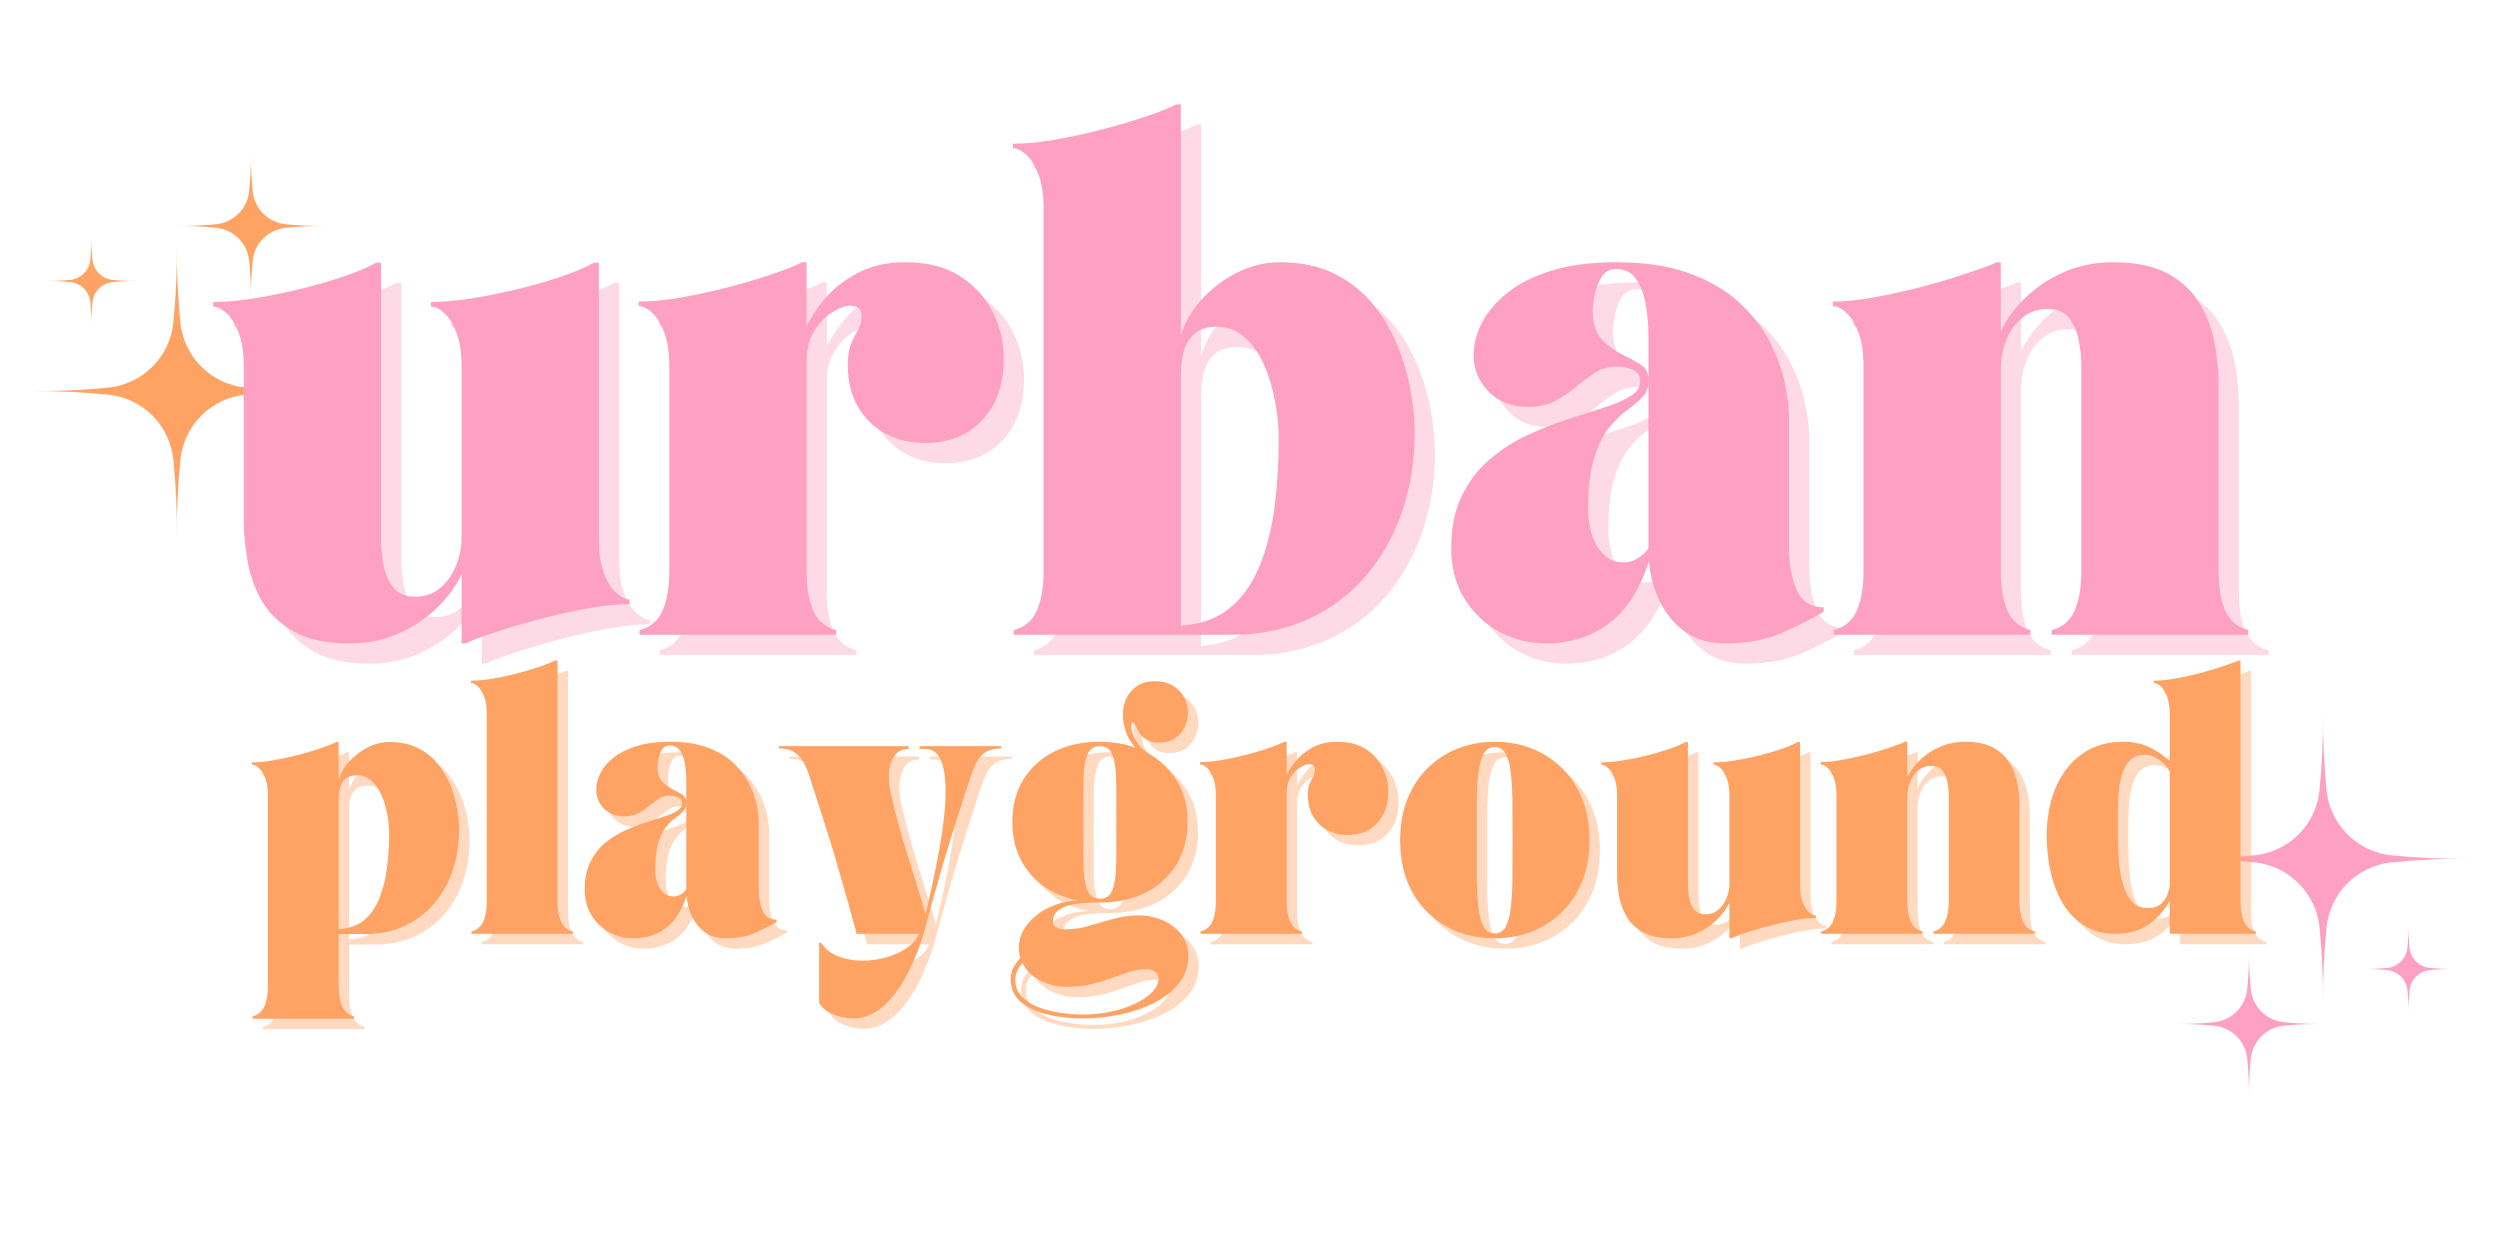 <svg version="1.0" preserveAspectRatio="xMidYMid meet" height="192" viewBox="0 0 288 144" zoomAndPan="magnify" width="384" xmlns:xlink="http://www.w3.org/1999/xlink" xmlns="http://www.w3.org/2000/svg"><defs><g></g><clipPath id="8d4390b699"><path clip-rule="nonzero" d="M 250.492 82.086 L 284.5 82.086 L 284.5 116 L 250.492 116 Z M 250.492 82.086"></path></clipPath><clipPath id="b7998db86a"><path clip-rule="nonzero" d="M 250.492 109 L 268 109 L 268 126.441 L 250.492 126.441 Z M 250.492 109"></path></clipPath><clipPath id="fa285e15bc"><path clip-rule="nonzero" d="M 3.488 28 L 37.496 28 L 37.496 61.91 L 3.488 61.91 Z M 3.488 28"></path></clipPath><clipPath id="33b80d07e7"><path clip-rule="nonzero" d="M 20 17.555 L 37.496 17.555 L 37.496 35 L 20 35 Z M 20 17.555"></path></clipPath></defs><rect fill-opacity="1" height="172.8" y="-14.4" fill="#ffffff" width="345.6" x="-28.8"></rect><rect fill-opacity="1" height="172.8" y="-14.4" fill="#ffffff" width="345.6" x="-28.8"></rect><g clip-path="url(#8d4390b699)"><path fill-rule="nonzero" fill-opacity="1" d="M 275.449 99.348 C 274.977 99.398 274.512 99.492 274.059 99.621 C 273.602 99.75 273.16 99.918 272.734 100.125 C 272.305 100.328 271.898 100.566 271.512 100.84 C 271.125 101.117 270.766 101.418 270.43 101.754 C 270.094 102.09 269.789 102.449 269.516 102.836 C 269.242 103.223 269.004 103.633 268.797 104.059 C 268.594 104.484 268.426 104.926 268.297 105.383 C 268.164 105.84 268.074 106.301 268.023 106.773 C 267.727 109.773 267.586 112.777 267.613 115.793 C 267.637 112.777 267.5 109.773 267.203 106.773 C 267.148 106.301 267.059 105.84 266.93 105.383 C 266.801 104.926 266.633 104.484 266.426 104.059 C 266.223 103.633 265.984 103.223 265.707 102.836 C 265.434 102.449 265.129 102.09 264.797 101.754 C 264.461 101.418 264.098 101.117 263.711 100.84 C 263.328 100.566 262.918 100.328 262.492 100.125 C 262.066 99.918 261.625 99.75 261.168 99.621 C 260.711 99.492 260.25 99.398 259.777 99.348 C 256.777 99.051 253.773 98.914 250.758 98.938 C 253.773 98.961 256.777 98.824 259.777 98.527 C 260.25 98.477 260.711 98.383 261.168 98.254 C 261.625 98.125 262.066 97.957 262.492 97.754 C 262.918 97.547 263.328 97.309 263.715 97.035 C 264.102 96.762 264.461 96.457 264.797 96.121 C 265.129 95.785 265.434 95.426 265.711 95.039 C 265.984 94.652 266.223 94.246 266.426 93.816 C 266.633 93.391 266.801 92.949 266.93 92.492 C 267.059 92.035 267.148 91.574 267.203 91.102 C 267.5 88.105 267.637 85.098 267.613 82.086 C 267.59 85.098 267.727 88.105 268.023 91.102 C 268.074 91.574 268.168 92.035 268.297 92.492 C 268.426 92.949 268.594 93.391 268.797 93.816 C 269.004 94.246 269.242 94.652 269.516 95.039 C 269.789 95.426 270.094 95.785 270.43 96.121 C 270.766 96.457 271.125 96.762 271.512 97.035 C 271.898 97.309 272.305 97.547 272.734 97.754 C 273.16 97.957 273.602 98.125 274.059 98.254 C 274.512 98.383 274.977 98.477 275.449 98.527 C 278.445 98.824 281.453 98.961 284.465 98.938 C 281.453 98.914 278.445 99.051 275.449 99.348 Z M 275.449 99.348" fill="#fea0c2"></path></g><g clip-path="url(#b7998db86a)"><path fill-rule="nonzero" fill-opacity="1" d="M 263.051 118.164 C 262.57 118.219 262.109 118.348 261.676 118.559 C 261.238 118.766 260.852 119.039 260.508 119.383 C 260.168 119.723 259.895 120.113 259.684 120.547 C 259.477 120.984 259.344 121.441 259.293 121.922 C 259.141 123.438 259.07 124.961 259.086 126.484 C 259.098 124.961 259.027 123.438 258.875 121.922 C 258.824 121.441 258.691 120.984 258.484 120.547 C 258.273 120.113 258 119.723 257.66 119.383 C 257.316 119.039 256.93 118.766 256.492 118.559 C 256.059 118.348 255.598 118.219 255.121 118.164 C 253.602 118.016 252.082 117.945 250.555 117.957 C 252.082 117.969 253.602 117.898 255.121 117.75 C 255.598 117.695 256.059 117.566 256.492 117.355 C 256.93 117.148 257.316 116.871 257.66 116.531 C 258 116.191 258.277 115.801 258.484 115.367 C 258.691 114.93 258.824 114.473 258.875 113.992 C 259.027 112.473 259.098 110.953 259.086 109.43 C 259.07 110.953 259.141 112.473 259.293 113.992 C 259.344 114.473 259.477 114.93 259.684 115.367 C 259.895 115.801 260.168 116.191 260.508 116.531 C 260.852 116.871 261.238 117.148 261.676 117.355 C 262.109 117.566 262.57 117.695 263.051 117.75 C 264.566 117.902 266.086 117.969 267.613 117.957 C 266.086 117.945 264.566 118.016 263.051 118.164 Z M 263.051 118.164" fill="#fea0c2"></path></g><path fill-rule="nonzero" fill-opacity="1" d="M 279.879 111.754 C 279.586 111.785 279.305 111.867 279.039 111.992 C 278.773 112.121 278.539 112.289 278.328 112.496 C 278.121 112.707 277.953 112.941 277.824 113.211 C 277.699 113.477 277.617 113.754 277.586 114.047 C 277.492 114.973 277.449 115.902 277.457 116.836 C 277.465 115.902 277.422 114.973 277.332 114.047 C 277.301 113.754 277.219 113.477 277.094 113.211 C 276.965 112.941 276.797 112.707 276.59 112.496 C 276.379 112.289 276.141 112.121 275.875 111.992 C 275.609 111.867 275.332 111.785 275.039 111.754 C 274.109 111.66 273.184 111.621 272.25 111.629 C 273.184 111.633 274.109 111.594 275.039 111.5 C 275.332 111.469 275.609 111.387 275.875 111.262 C 276.141 111.133 276.379 110.965 276.59 110.758 C 276.797 110.547 276.965 110.312 277.094 110.043 C 277.219 109.777 277.301 109.5 277.332 109.207 C 277.422 108.281 277.465 107.352 277.457 106.418 C 277.449 107.352 277.492 108.281 277.586 109.207 C 277.617 109.5 277.699 109.777 277.824 110.043 C 277.953 110.309 278.121 110.547 278.328 110.758 C 278.539 110.965 278.773 111.133 279.039 111.262 C 279.309 111.387 279.586 111.469 279.879 111.5 C 280.805 111.594 281.734 111.633 282.668 111.629 C 281.734 111.621 280.805 111.66 279.879 111.754 Z M 279.879 111.754" fill="#fea0c2"></path><g clip-path="url(#fa285e15bc)"><path fill-rule="nonzero" fill-opacity="1" d="M 12.543 44.648 C 13.012 44.594 13.477 44.504 13.93 44.375 C 14.387 44.246 14.828 44.078 15.258 43.871 C 15.684 43.668 16.09 43.43 16.477 43.156 C 16.863 42.879 17.223 42.578 17.559 42.242 C 17.895 41.906 18.199 41.547 18.473 41.16 C 18.746 40.773 18.984 40.363 19.191 39.938 C 19.395 39.512 19.562 39.07 19.695 38.613 C 19.824 38.156 19.914 37.695 19.965 37.223 C 20.266 34.223 20.402 31.219 20.375 28.203 C 20.352 31.219 20.488 34.223 20.789 37.223 C 20.84 37.695 20.93 38.156 21.059 38.613 C 21.191 39.07 21.359 39.512 21.562 39.938 C 21.766 40.363 22.008 40.773 22.281 41.16 C 22.555 41.547 22.859 41.906 23.195 42.242 C 23.527 42.574 23.891 42.879 24.277 43.156 C 24.664 43.43 25.07 43.668 25.496 43.871 C 25.926 44.078 26.367 44.246 26.82 44.375 C 27.277 44.504 27.742 44.594 28.211 44.648 C 31.211 44.945 34.219 45.082 37.23 45.059 C 34.219 45.035 31.211 45.172 28.211 45.469 C 27.742 45.52 27.277 45.613 26.82 45.742 C 26.367 45.871 25.926 46.039 25.496 46.242 C 25.07 46.449 24.664 46.688 24.277 46.961 C 23.891 47.234 23.527 47.539 23.195 47.875 C 22.859 48.211 22.555 48.57 22.281 48.957 C 22.008 49.344 21.766 49.75 21.562 50.18 C 21.355 50.605 21.191 51.047 21.059 51.504 C 20.93 51.957 20.84 52.422 20.789 52.895 C 20.488 55.891 20.352 58.898 20.375 61.91 C 20.402 58.898 20.266 55.891 19.965 52.895 C 19.914 52.422 19.824 51.957 19.691 51.504 C 19.562 51.047 19.395 50.605 19.191 50.18 C 18.984 49.75 18.746 49.344 18.473 48.957 C 18.199 48.57 17.895 48.211 17.559 47.875 C 17.223 47.539 16.863 47.234 16.477 46.961 C 16.09 46.688 15.684 46.449 15.258 46.242 C 14.828 46.039 14.387 45.871 13.93 45.742 C 13.477 45.613 13.012 45.52 12.543 45.469 C 9.543 45.172 6.535 45.035 3.523 45.059 C 6.535 45.082 9.543 44.945 12.543 44.648 Z M 12.543 44.648" fill="#ffa364"></path></g><g clip-path="url(#33b80d07e7)"><path fill-rule="nonzero" fill-opacity="1" d="M 24.941 25.832 C 25.422 25.777 25.879 25.648 26.312 25.438 C 26.75 25.23 27.137 24.953 27.48 24.613 C 27.82 24.273 28.098 23.883 28.305 23.449 C 28.516 23.012 28.645 22.555 28.695 22.074 C 28.848 20.555 28.918 19.035 28.906 17.512 C 28.895 19.035 28.961 20.555 29.113 22.074 C 29.164 22.555 29.297 23.012 29.504 23.449 C 29.715 23.883 29.988 24.273 30.332 24.613 C 30.672 24.953 31.062 25.23 31.496 25.438 C 31.934 25.648 32.391 25.777 32.871 25.832 C 34.387 25.98 35.91 26.051 37.434 26.039 C 35.91 26.027 34.387 26.098 32.871 26.246 C 32.391 26.301 31.934 26.43 31.496 26.641 C 31.062 26.848 30.672 27.121 30.332 27.465 C 29.988 27.805 29.715 28.195 29.504 28.629 C 29.297 29.066 29.164 29.523 29.113 30.004 C 28.961 31.523 28.895 33.043 28.906 34.566 C 28.918 33.043 28.848 31.523 28.695 30.004 C 28.645 29.523 28.516 29.066 28.305 28.629 C 28.098 28.195 27.82 27.805 27.48 27.465 C 27.137 27.121 26.75 26.848 26.312 26.641 C 25.879 26.43 25.422 26.301 24.941 26.246 C 23.422 26.094 21.902 26.027 20.375 26.039 C 21.902 26.051 23.422 25.98 24.941 25.832 Z M 24.941 25.832" fill="#ffa364"></path></g><path fill-rule="nonzero" fill-opacity="1" d="M 8.109 32.242 C 8.402 32.211 8.684 32.129 8.949 32.004 C 9.215 31.875 9.453 31.707 9.66 31.5 C 9.867 31.289 10.035 31.051 10.164 30.785 C 10.293 30.52 10.371 30.242 10.402 29.949 C 10.496 29.023 10.539 28.094 10.531 27.16 C 10.523 28.094 10.566 29.023 10.656 29.949 C 10.691 30.242 10.77 30.52 10.898 30.785 C 11.023 31.051 11.191 31.289 11.402 31.5 C 11.609 31.707 11.848 31.875 12.113 32.004 C 12.379 32.129 12.66 32.211 12.953 32.242 C 13.879 32.336 14.809 32.375 15.738 32.367 C 14.809 32.359 13.879 32.402 12.953 32.496 C 12.66 32.527 12.379 32.609 12.113 32.734 C 11.848 32.863 11.609 33.031 11.402 33.238 C 11.191 33.449 11.023 33.684 10.898 33.949 C 10.77 34.219 10.691 34.496 10.656 34.789 C 10.566 35.715 10.523 36.645 10.531 37.578 C 10.539 36.645 10.496 35.715 10.402 34.789 C 10.371 34.496 10.293 34.219 10.164 33.953 C 10.035 33.684 9.867 33.449 9.66 33.238 C 9.453 33.031 9.215 32.863 8.949 32.734 C 8.684 32.609 8.402 32.527 8.109 32.496 C 7.184 32.402 6.254 32.363 5.324 32.367 C 6.254 32.375 7.184 32.336 8.109 32.242 Z M 8.109 32.242" fill="#ffa364"></path><g fill-opacity="0.4" fill="#ffa364"><g transform="translate(29.966, 108.777)"><g><path d="M 2.094 -15.891 C 2.094 -16.742 1.988 -17.43 1.781 -17.953 C 1.57 -18.484 1.328 -18.867 1.047 -19.109 C 0.766 -19.359 0.504 -19.484 0.266 -19.484 L 0.266 -19.75 C 1.016 -19.75 1.852 -19.832 2.781 -20 C 3.719 -20.164 4.656 -20.367 5.594 -20.609 C 6.539 -20.859 7.398 -21.113 8.172 -21.375 C 8.953 -21.633 9.551 -21.875 9.969 -22.094 L 10.25 -22.094 L 10.25 -17.75 C 10.445 -18.445 10.836 -19.129 11.422 -19.797 C 12.016 -20.473 12.723 -21.023 13.547 -21.453 C 14.367 -21.879 15.223 -22.094 16.109 -22.094 C 17.379 -22.094 18.473 -21.859 19.391 -21.391 C 20.305 -20.93 21.066 -20.328 21.672 -19.578 C 22.273 -18.828 22.758 -18.004 23.125 -17.109 C 23.488 -16.211 23.742 -15.312 23.891 -14.406 C 24.047 -13.508 24.125 -12.703 24.125 -11.984 C 24.125 -10.273 23.867 -8.691 23.359 -7.234 C 22.859 -5.773 22.133 -4.504 21.188 -3.422 C 20.25 -2.336 19.109 -1.488 17.766 -0.875 C 16.43 -0.27 14.93 0.031 13.266 0.031 L 10.25 0.031 L 10.25 5.984 C 10.25 6.973 10.383 7.766 10.656 8.359 C 10.926 8.961 11.379 9.348 12.016 9.516 L 12.016 9.781 L 0.328 9.781 L 0.328 9.516 C 0.961 9.348 1.414 8.961 1.688 8.359 C 1.957 7.766 2.094 6.973 2.094 5.984 Z M 10.25 -15.328 L 10.25 -0.547 C 11.426 -0.598 12.391 -0.93 13.141 -1.547 C 13.891 -2.16 14.477 -2.984 14.906 -4.016 C 15.332 -5.047 15.629 -6.207 15.797 -7.5 C 15.973 -8.801 16.062 -10.16 16.062 -11.578 C 16.062 -12.336 15.984 -13.109 15.828 -13.891 C 15.672 -14.68 15.441 -15.406 15.141 -16.062 C 14.848 -16.727 14.469 -17.258 14 -17.656 C 13.539 -18.062 13.016 -18.266 12.422 -18.266 C 11.785 -18.266 11.312 -18.125 11 -17.844 C 10.695 -17.562 10.492 -17.195 10.391 -16.75 C 10.297 -16.301 10.25 -15.828 10.25 -15.328 Z M 10.25 -15.328"></path></g></g></g><g fill-opacity="0.4" fill="#ffa364"><g transform="translate(55.183, 108.777)"><g><path d="M 0.266 -29.156 C 1.016 -29.156 1.852 -29.234 2.781 -29.391 C 3.719 -29.555 4.656 -29.758 5.594 -30 C 6.539 -30.25 7.398 -30.504 8.172 -30.766 C 8.953 -31.035 9.551 -31.273 9.969 -31.484 L 10.25 -31.484 L 10.25 -3.797 C 10.25 -2.805 10.383 -2.008 10.656 -1.406 C 10.926 -0.812 11.379 -0.43 12.016 -0.266 L 12.016 0 L 0.328 0 L 0.328 -0.266 C 0.961 -0.43 1.414 -0.812 1.688 -1.406 C 1.957 -2.008 2.094 -2.805 2.094 -3.797 L 2.094 -25.297 C 2.094 -26.148 1.988 -26.836 1.781 -27.359 C 1.57 -27.891 1.328 -28.273 1.047 -28.516 C 0.766 -28.766 0.504 -28.891 0.266 -28.891 Z M 0.266 -29.156"></path></g></g></g><g fill-opacity="0.4" fill="#ffa364"><g transform="translate(67.465, 108.777)"><g><path d="M 1.094 -5.141 C 1.094 -6.328 1.297 -7.348 1.703 -8.203 C 2.109 -9.055 2.641 -9.77 3.297 -10.344 C 3.961 -10.926 4.691 -11.406 5.484 -11.781 C 6.285 -12.164 7.086 -12.488 7.891 -12.75 C 8.703 -13.02 9.438 -13.258 10.094 -13.469 C 10.758 -13.676 11.297 -13.898 11.703 -14.141 C 12.109 -14.391 12.312 -14.688 12.312 -15.031 C 12.312 -15.383 12.148 -15.617 11.828 -15.734 C 11.516 -15.859 11.223 -15.922 10.953 -15.922 C 10.441 -15.922 9.992 -15.797 9.609 -15.547 C 9.234 -15.305 8.863 -15.031 8.5 -14.719 C 8.145 -14.414 7.738 -14.141 7.281 -13.891 C 6.832 -13.648 6.289 -13.531 5.656 -13.531 C 4.676 -13.531 3.891 -13.832 3.297 -14.438 C 2.711 -15.051 2.422 -15.773 2.422 -16.609 C 2.422 -17.234 2.582 -17.867 2.906 -18.516 C 3.227 -19.16 3.727 -19.754 4.406 -20.297 C 5.094 -20.836 5.969 -21.273 7.031 -21.609 C 8.102 -21.953 9.383 -22.125 10.875 -22.125 C 12.57 -22.125 14.02 -21.906 15.219 -21.469 C 16.414 -21.031 17.395 -20.457 18.156 -19.75 C 18.926 -19.039 19.531 -18.27 19.969 -17.438 C 20.406 -16.602 20.707 -15.785 20.875 -14.984 C 21.051 -14.191 21.141 -13.5 21.141 -12.906 L 21.141 -5.266 C 21.141 -4.254 21.285 -3.395 21.578 -2.688 C 21.879 -1.977 22.422 -1.625 23.203 -1.625 L 23.203 -1.359 C 22.484 -0.941 21.648 -0.523 20.703 -0.109 C 19.766 0.305 18.648 0.516 17.359 0.516 C 16.379 0.516 15.562 0.27 14.906 -0.219 C 14.258 -0.707 13.766 -1.328 13.422 -2.078 C 13.078 -2.828 12.879 -3.594 12.828 -4.375 C 12.285 -2.676 11.488 -1.438 10.438 -0.656 C 9.383 0.125 8.133 0.516 6.688 0.516 C 5.707 0.516 4.789 0.285 3.938 -0.172 C 3.082 -0.641 2.395 -1.289 1.875 -2.125 C 1.352 -2.969 1.094 -3.973 1.094 -5.141 Z M 9.219 -7.391 C 9.219 -6.898 9.289 -6.414 9.438 -5.938 C 9.594 -5.457 9.828 -5.062 10.141 -4.75 C 10.461 -4.445 10.848 -4.297 11.297 -4.297 C 11.66 -4.297 12 -4.41 12.312 -4.641 C 12.633 -4.879 12.797 -5.07 12.797 -5.219 L 12.797 -16.281 C 12.797 -16.656 12.797 -17.145 12.797 -17.75 C 12.797 -18.363 12.742 -18.969 12.641 -19.562 C 12.547 -20.156 12.363 -20.66 12.094 -21.078 C 11.82 -21.492 11.414 -21.703 10.875 -21.703 C 10.488 -21.703 10.195 -21.539 10 -21.219 C 9.801 -20.895 9.664 -20.535 9.594 -20.141 C 9.52 -19.754 9.484 -19.461 9.484 -19.266 C 9.484 -18.461 9.676 -17.867 10.062 -17.484 C 10.457 -17.098 10.867 -16.805 11.297 -16.609 C 11.68 -16.422 12.023 -16.234 12.328 -16.047 C 12.641 -15.859 12.797 -15.547 12.797 -15.109 C 12.797 -14.672 12.672 -14.328 12.422 -14.078 C 12.18 -13.836 11.883 -13.594 11.531 -13.344 C 11.176 -13.094 10.82 -12.75 10.469 -12.312 C 10.113 -11.875 9.816 -11.27 9.578 -10.5 C 9.336 -9.727 9.219 -8.691 9.219 -7.391 Z M 9.219 -7.391"></path></g></g></g><g fill-opacity="0.4" fill="#ffa364"><g transform="translate(90.943, 108.777)"><g><path d="M 0 -21.625 L 14.938 -21.625 L 14.938 -21.297 C 14.363 -21.297 13.906 -21.129 13.562 -20.797 C 13.227 -20.461 12.988 -20.031 12.844 -19.5 C 12.707 -18.977 12.645 -18.426 12.656 -17.844 C 12.676 -17.27 12.742 -16.738 12.859 -16.25 C 13.211 -14.707 13.566 -13.305 13.922 -12.047 C 14.273 -10.785 14.625 -9.613 14.969 -8.531 C 15.312 -7.457 15.641 -6.414 15.953 -5.406 C 16.273 -4.395 16.582 -3.344 16.875 -2.25 C 17.125 -3.281 17.395 -4.461 17.688 -5.797 C 17.977 -7.129 18.25 -8.508 18.5 -9.938 C 18.758 -11.375 18.953 -12.766 19.078 -14.109 C 19.203 -15.461 19.223 -16.676 19.141 -17.75 C 19.055 -18.832 18.832 -19.691 18.469 -20.328 C 18.113 -20.973 17.562 -21.297 16.812 -21.297 L 16.188 -21.297 L 16.188 -21.625 L 25.594 -21.625 L 25.594 -21.359 C 24.832 -21.359 24.223 -21.207 23.766 -20.906 C 23.316 -20.602 22.969 -20.203 22.719 -19.703 C 22.477 -19.211 22.258 -18.664 22.062 -18.062 C 21.57 -16.562 21.129 -15.203 20.734 -13.984 C 20.348 -12.773 19.988 -11.629 19.656 -10.547 C 19.32 -9.473 19 -8.398 18.688 -7.328 C 18.383 -6.266 18.066 -5.141 17.734 -3.953 C 17.398 -2.766 17.039 -1.445 16.656 0 C 16.633 0.07 16.539 0.359 16.375 0.859 C 16.219 1.367 15.984 1.992 15.672 2.734 C 15.367 3.484 14.992 4.258 14.547 5.062 C 14.109 5.875 13.586 6.633 12.984 7.344 C 12.391 8.062 11.719 8.641 10.969 9.078 C 10.227 9.523 9.414 9.75 8.531 9.75 C 8.133 9.75 7.672 9.688 7.141 9.562 C 6.617 9.438 6.125 9.242 5.656 8.984 C 5.195 8.723 4.852 8.383 4.625 7.969 L 4.625 1.031 L 4.859 1.031 C 5.328 1.758 5.992 2.285 6.859 2.609 C 7.723 2.93 8.645 3.094 9.625 3.094 C 10.562 3.094 11.484 2.961 12.391 2.703 C 13.297 2.441 14.082 2.078 14.75 1.609 C 15.426 1.148 15.879 0.613 16.109 0 L 8.938 0 C 8.562 -1.445 8.203 -2.766 7.859 -3.953 C 7.523 -5.141 7.203 -6.266 6.891 -7.328 C 6.586 -8.398 6.27 -9.473 5.938 -10.547 C 5.602 -11.629 5.238 -12.773 4.844 -13.984 C 4.457 -15.203 4.02 -16.562 3.531 -18.062 C 3.352 -18.664 3.129 -19.211 2.859 -19.703 C 2.598 -20.203 2.242 -20.602 1.797 -20.906 C 1.359 -21.207 0.758 -21.359 0 -21.359 Z M 0 -21.625"></path></g></g></g><g fill-opacity="0.4" fill="#ffa364"><g transform="translate(116.54, 108.777)"><g><path d="M 9.422 9.75 C 7.941 9.75 6.566 9.594 5.297 9.281 C 4.023 8.977 3.004 8.492 2.234 7.828 C 1.473 7.172 1.094 6.316 1.094 5.266 C 1.094 4.723 1.191 4.27 1.391 3.906 C 1.586 3.551 1.859 3.172 2.203 2.766 C 2.086 2.41 2.031 2.039 2.031 1.656 C 2.031 0.895 2.219 0.188 2.594 -0.469 C 2.977 -1.133 3.5 -1.719 4.156 -2.219 C 4.812 -2.719 5.551 -3.109 6.375 -3.391 C 7.195 -3.68 8.039 -3.828 8.906 -3.828 C 7.375 -4.117 6.031 -4.676 4.875 -5.5 C 3.727 -6.32 2.844 -7.359 2.219 -8.609 C 1.594 -9.859 1.281 -11.281 1.281 -12.875 C 1.281 -14.727 1.695 -16.348 2.531 -17.734 C 3.375 -19.117 4.551 -20.195 6.062 -20.969 C 7.582 -21.738 9.348 -22.125 11.359 -22.125 C 12.078 -22.125 12.785 -22.066 13.484 -21.953 C 14.18 -21.848 14.836 -21.676 15.453 -21.438 C 14.953 -22 14.582 -22.629 14.344 -23.328 C 14.113 -24.023 14.004 -24.719 14.016 -25.406 C 14.035 -26.062 14.188 -26.664 14.469 -27.219 C 14.75 -27.781 15.156 -28.234 15.688 -28.578 C 16.227 -28.922 16.867 -29.094 17.609 -29.094 C 18.473 -29.113 19.195 -28.941 19.781 -28.578 C 20.363 -28.223 20.797 -27.77 21.078 -27.219 C 21.367 -26.664 21.516 -26.086 21.516 -25.484 C 21.516 -24.91 21.391 -24.359 21.141 -23.828 C 20.898 -23.305 20.531 -22.875 20.031 -22.531 C 19.539 -22.195 18.914 -22.031 18.156 -22.031 C 17.594 -22.031 17.141 -22.129 16.797 -22.328 C 16.453 -22.535 16.18 -22.773 15.984 -23.047 C 15.797 -23.316 15.656 -23.566 15.562 -23.797 C 15.477 -24.035 15.398 -24.191 15.328 -24.266 C 15.18 -24.41 15.078 -24.375 15.016 -24.156 C 14.961 -23.938 14.988 -23.625 15.094 -23.219 C 15.207 -22.812 15.426 -22.375 15.75 -21.906 C 16.082 -21.445 16.555 -21.031 17.172 -20.656 C 18.461 -19.895 19.5 -18.863 20.281 -17.562 C 21.07 -16.27 21.469 -14.707 21.469 -12.875 C 21.469 -11.031 21.047 -9.41 20.203 -8.016 C 19.359 -6.617 18.18 -5.535 16.672 -4.766 C 15.16 -3.992 13.391 -3.609 11.359 -3.609 C 10.973 -3.609 10.477 -3.594 9.875 -3.562 C 9.27 -3.539 8.664 -3.469 8.062 -3.344 C 7.469 -3.219 6.969 -3 6.562 -2.688 C 6.156 -2.383 5.953 -1.957 5.953 -1.406 C 5.953 -1.102 6.094 -0.879 6.375 -0.734 C 6.664 -0.586 6.969 -0.516 7.281 -0.516 C 8.062 -0.516 8.789 -0.594 9.469 -0.75 C 10.145 -0.914 10.812 -1.102 11.469 -1.312 C 12.133 -1.52 12.828 -1.707 13.547 -1.875 C 14.266 -2.039 15.047 -2.125 15.891 -2.125 C 16.848 -2.125 17.758 -1.93 18.625 -1.547 C 19.488 -1.172 20.191 -0.641 20.734 0.047 C 21.273 0.742 21.547 1.57 21.547 2.531 C 21.547 3.738 21.188 4.797 20.469 5.703 C 19.758 6.609 18.812 7.359 17.625 7.953 C 16.438 8.555 15.129 9.004 13.703 9.297 C 12.285 9.598 10.859 9.75 9.422 9.75 Z M 11.359 -21.625 C 10.629 -21.625 10.133 -21.254 9.875 -20.516 C 9.613 -19.785 9.477 -18.766 9.469 -17.453 C 9.457 -16.141 9.453 -14.609 9.453 -12.859 C 9.453 -11.098 9.457 -9.555 9.469 -8.234 C 9.477 -6.91 9.613 -5.879 9.875 -5.141 C 10.133 -4.41 10.629 -4.047 11.359 -4.047 C 12.098 -4.047 12.594 -4.41 12.844 -5.141 C 13.102 -5.879 13.238 -6.91 13.25 -8.234 C 13.258 -9.555 13.266 -11.098 13.266 -12.859 C 13.266 -14.609 13.258 -16.141 13.25 -17.453 C 13.238 -18.766 13.102 -19.785 12.844 -20.516 C 12.594 -21.254 12.098 -21.625 11.359 -21.625 Z M 1.625 5.297 C 1.625 6.055 1.863 6.691 2.344 7.203 C 2.832 7.723 3.469 8.133 4.25 8.438 C 5.039 8.738 5.891 8.957 6.797 9.094 C 7.711 9.227 8.609 9.297 9.484 9.297 C 10.566 9.297 11.617 9.188 12.641 8.969 C 13.672 8.75 14.598 8.441 15.422 8.047 C 16.242 7.66 16.898 7.211 17.391 6.703 C 17.879 6.203 18.125 5.672 18.125 5.109 C 18.125 4.785 17.988 4.531 17.719 4.344 C 17.445 4.164 17.129 4.078 16.766 4.078 C 16.055 4.078 15.379 4.18 14.734 4.391 C 14.098 4.598 13.43 4.832 12.734 5.094 C 12.035 5.352 11.266 5.586 10.422 5.797 C 9.578 6.004 8.613 6.109 7.531 6.109 C 6.477 6.109 5.473 5.867 4.516 5.391 C 3.566 4.91 2.879 4.242 2.453 3.391 C 1.898 3.973 1.625 4.609 1.625 5.297 Z M 1.625 5.297"></path></g></g></g><g fill-opacity="0.4" fill="#ffa364"><g transform="translate(139.176, 108.777)"><g><path d="M 0.266 -19.516 L 0.266 -19.781 C 1.016 -19.781 1.852 -19.859 2.781 -20.016 C 3.719 -20.18 4.656 -20.383 5.594 -20.625 C 6.539 -20.875 7.398 -21.129 8.172 -21.391 C 8.953 -21.66 9.551 -21.906 9.969 -22.125 L 10.25 -22.125 L 10.25 -18.281 C 10.457 -18.77 10.805 -19.312 11.297 -19.906 C 11.785 -20.508 12.43 -21.031 13.234 -21.469 C 14.047 -21.906 15.004 -22.125 16.109 -22.125 C 17.43 -22.125 18.52 -21.844 19.375 -21.281 C 20.238 -20.719 20.883 -20 21.312 -19.125 C 21.738 -18.258 21.953 -17.352 21.953 -16.406 C 21.953 -14.875 21.523 -13.656 20.672 -12.75 C 19.828 -11.844 18.707 -11.391 17.312 -11.391 C 15.938 -11.391 14.82 -11.812 13.969 -12.656 C 13.113 -13.508 12.688 -14.625 12.688 -16 C 12.688 -16.539 12.754 -16.969 12.891 -17.281 C 13.023 -17.594 13.16 -17.863 13.297 -18.094 C 13.43 -18.332 13.5 -18.613 13.5 -18.938 C 13.5 -19.332 13.285 -19.531 12.859 -19.531 C 12.547 -19.531 12.18 -19.398 11.766 -19.141 C 11.348 -18.879 10.988 -18.504 10.688 -18.016 C 10.395 -17.523 10.25 -16.914 10.25 -16.188 L 10.25 -3.797 C 10.25 -2.805 10.383 -2.008 10.656 -1.406 C 10.926 -0.812 11.379 -0.43 12.016 -0.266 L 12.016 0 L 0.328 0 L 0.328 -0.266 C 0.961 -0.43 1.414 -0.812 1.688 -1.406 C 1.957 -2.008 2.094 -2.805 2.094 -3.797 L 2.094 -15.922 C 2.094 -16.773 1.988 -17.461 1.781 -17.984 C 1.57 -18.516 1.328 -18.898 1.047 -19.141 C 0.766 -19.391 0.504 -19.516 0.266 -19.516 Z M 0.266 -19.516"></path></g></g></g><g fill-opacity="0.4" fill="#ffa364"><g transform="translate(161.403, 108.777)"><g><path d="M 11.984 0.516 C 10.484 0.516 9.07 0.266 7.75 -0.234 C 6.438 -0.742 5.273 -1.484 4.266 -2.453 C 3.266 -3.422 2.484 -4.609 1.922 -6.016 C 1.367 -7.422 1.094 -9.008 1.094 -10.781 C 1.094 -12.562 1.375 -14.148 1.938 -15.547 C 2.508 -16.953 3.297 -18.145 4.297 -19.125 C 5.305 -20.102 6.469 -20.848 7.781 -21.359 C 9.094 -21.867 10.504 -22.125 12.016 -22.125 C 13.516 -22.125 14.922 -21.867 16.234 -21.359 C 17.547 -20.848 18.703 -20.102 19.703 -19.125 C 20.711 -18.145 21.5 -16.953 22.062 -15.547 C 22.625 -14.148 22.906 -12.562 22.906 -10.781 C 22.906 -9.008 22.617 -7.422 22.047 -6.016 C 21.473 -4.609 20.68 -3.422 19.672 -2.453 C 18.672 -1.484 17.516 -0.742 16.203 -0.234 C 14.891 0.266 13.484 0.516 11.984 0.516 Z M 9.922 -10.812 C 9.922 -9.332 9.922 -7.938 9.922 -6.625 C 9.93 -5.32 9.988 -4.176 10.094 -3.188 C 10.195 -2.207 10.395 -1.438 10.688 -0.875 C 10.988 -0.32 11.422 -0.047 11.984 -0.047 C 12.566 -0.047 13 -0.32 13.281 -0.875 C 13.57 -1.438 13.766 -2.207 13.859 -3.188 C 13.961 -4.176 14.02 -5.32 14.031 -6.625 C 14.039 -7.938 14.047 -9.332 14.047 -10.812 C 14.047 -12.301 14.039 -13.691 14.031 -14.984 C 14.02 -16.273 13.961 -17.41 13.859 -18.391 C 13.766 -19.367 13.57 -20.133 13.281 -20.688 C 13 -21.238 12.566 -21.516 11.984 -21.516 C 11.422 -21.516 10.988 -21.238 10.688 -20.688 C 10.395 -20.133 10.195 -19.367 10.094 -18.391 C 9.988 -17.41 9.93 -16.273 9.922 -14.984 C 9.922 -13.691 9.922 -12.301 9.922 -10.812 Z M 9.922 -10.812"></path></g></g></g><g fill-opacity="0.4" fill="#ffa364"><g transform="translate(185.398, 108.777)"><g><path d="M 0.266 -19.484 L 0.266 -19.75 C 0.953 -19.75 1.734 -19.816 2.609 -19.953 C 3.492 -20.086 4.383 -20.266 5.281 -20.484 C 6.176 -20.703 7.008 -20.938 7.781 -21.188 C 8.551 -21.445 9.172 -21.691 9.641 -21.922 C 9.703 -21.961 9.766 -21.992 9.828 -22.016 C 9.891 -22.047 9.938 -22.07 9.969 -22.094 L 10.25 -22.094 L 10.25 -5.672 C 10.25 -5.18 10.297 -4.672 10.391 -4.141 C 10.492 -3.609 10.688 -3.16 10.969 -2.797 C 11.258 -2.43 11.688 -2.25 12.25 -2.25 C 12.832 -2.25 13.328 -2.414 13.734 -2.75 C 14.141 -3.094 14.457 -3.535 14.688 -4.078 C 14.914 -4.617 15.031 -5.195 15.031 -5.812 L 15.031 -15.891 C 15.031 -16.742 14.926 -17.43 14.719 -17.953 C 14.508 -18.484 14.266 -18.867 13.984 -19.109 C 13.703 -19.359 13.441 -19.484 13.203 -19.484 L 13.203 -19.75 C 13.891 -19.75 14.672 -19.816 15.547 -19.953 C 16.43 -20.086 17.32 -20.266 18.219 -20.484 C 19.113 -20.703 19.945 -20.938 20.719 -21.188 C 21.488 -21.445 22.109 -21.691 22.578 -21.922 C 22.629 -21.961 22.688 -21.992 22.75 -22.016 C 22.812 -22.047 22.863 -22.07 22.906 -22.094 L 23.172 -22.094 L 23.172 -5.672 C 23.172 -4.828 23.273 -4.141 23.484 -3.609 C 23.691 -3.086 23.941 -2.703 24.234 -2.453 C 24.523 -2.211 24.781 -2.094 25 -2.094 L 25 -1.828 C 24.312 -1.828 23.523 -1.75 22.641 -1.594 C 21.766 -1.438 20.883 -1.242 20 -1.016 C 19.113 -0.785 18.285 -0.551 17.516 -0.312 C 16.742 -0.07 16.113 0.148 15.625 0.359 C 15.5 0.41 15.391 0.461 15.297 0.516 L 15.031 0.516 L 15.031 -3.594 C 14.688 -2.863 14.188 -2.188 13.531 -1.562 C 12.875 -0.938 12.109 -0.43 11.234 -0.047 C 10.359 0.328 9.406 0.516 8.375 0.516 C 6.988 0.516 5.875 0.273 5.031 -0.203 C 4.195 -0.68 3.57 -1.289 3.156 -2.031 C 2.738 -2.781 2.457 -3.57 2.312 -4.406 C 2.164 -5.238 2.094 -6.008 2.094 -6.719 L 2.094 -15.891 C 2.094 -16.742 1.988 -17.43 1.781 -17.953 C 1.57 -18.484 1.328 -18.867 1.047 -19.109 C 0.766 -19.359 0.504 -19.484 0.266 -19.484 Z M 0.266 -19.484"></path></g></g></g><g fill-opacity="0.4" fill="#ffa364"><g transform="translate(210.669, 108.777)"><g><path d="M 0.266 -19.781 C 0.953 -19.781 1.734 -19.859 2.609 -20.016 C 3.492 -20.172 4.379 -20.359 5.266 -20.578 C 6.16 -20.805 6.988 -21.047 7.75 -21.297 C 8.52 -21.555 9.148 -21.773 9.641 -21.953 C 9.785 -22.004 9.895 -22.062 9.969 -22.125 L 10.25 -22.125 L 10.25 -18.016 C 10.594 -18.742 11.086 -19.422 11.734 -20.047 C 12.391 -20.672 13.156 -21.172 14.031 -21.547 C 14.914 -21.93 15.875 -22.125 16.906 -22.125 C 18.301 -22.125 19.414 -21.879 20.25 -21.391 C 21.082 -20.91 21.707 -20.301 22.125 -19.562 C 22.539 -18.82 22.816 -18.035 22.953 -17.203 C 23.098 -16.367 23.172 -15.598 23.172 -14.891 L 23.172 -3.797 C 23.172 -2.805 23.305 -2.008 23.578 -1.406 C 23.859 -0.812 24.312 -0.43 24.938 -0.266 L 24.938 0 L 13.266 0 L 13.266 -0.266 C 13.891 -0.43 14.336 -0.812 14.609 -1.406 C 14.891 -2.008 15.031 -2.805 15.031 -3.797 L 15.031 -15.922 C 15.031 -16.43 14.977 -16.945 14.875 -17.469 C 14.781 -18 14.594 -18.441 14.312 -18.797 C 14.031 -19.16 13.598 -19.344 13.016 -19.344 C 12.453 -19.344 11.961 -19.176 11.547 -18.844 C 11.129 -18.508 10.805 -18.066 10.578 -17.516 C 10.359 -16.973 10.25 -16.395 10.25 -15.781 L 10.25 -3.797 C 10.25 -2.805 10.383 -2.008 10.656 -1.406 C 10.926 -0.812 11.379 -0.43 12.016 -0.266 L 12.016 0 L 0.328 0 L 0.328 -0.266 C 0.961 -0.43 1.414 -0.812 1.688 -1.406 C 1.957 -2.008 2.094 -2.805 2.094 -3.797 L 2.094 -15.922 C 2.094 -16.773 1.988 -17.461 1.781 -17.984 C 1.57 -18.516 1.328 -18.898 1.047 -19.141 C 0.766 -19.391 0.504 -19.516 0.266 -19.516 Z M 0.266 -19.781"></path></g></g></g><g fill-opacity="0.4" fill="#ffa364"><g transform="translate(235.886, 108.777)"><g><path d="M 1.094 -11.391 C 1.094 -12.766 1.266 -14.086 1.609 -15.359 C 1.961 -16.641 2.504 -17.785 3.234 -18.797 C 3.961 -19.816 4.879 -20.625 5.984 -21.219 C 7.098 -21.82 8.414 -22.125 9.938 -22.125 C 11.062 -22.125 12.062 -21.91 12.938 -21.484 C 13.82 -21.055 14.598 -20.535 15.266 -19.922 L 15.266 -25.297 C 15.266 -26.148 15.16 -26.836 14.953 -27.359 C 14.742 -27.891 14.5 -28.273 14.219 -28.516 C 13.938 -28.766 13.68 -28.891 13.453 -28.891 L 13.453 -29.156 C 14.141 -29.156 14.922 -29.234 15.797 -29.391 C 16.68 -29.547 17.566 -29.734 18.453 -29.953 C 19.336 -30.18 20.164 -30.422 20.938 -30.672 C 21.707 -30.93 22.336 -31.148 22.828 -31.328 C 22.973 -31.379 23.082 -31.43 23.156 -31.484 L 23.422 -31.484 L 23.422 -3.797 C 23.422 -2.805 23.555 -2.008 23.828 -1.406 C 24.098 -0.812 24.551 -0.43 25.188 -0.266 L 25.188 0 L 15.266 0 L 15.266 -3.797 C 14.578 -2.586 13.723 -1.648 12.703 -0.984 C 11.68 -0.328 10.445 0 9 0 C 7.676 0 6.516 -0.297 5.516 -0.891 C 4.516 -1.492 3.688 -2.316 3.031 -3.359 C 2.383 -4.41 1.898 -5.625 1.578 -7 C 1.254 -8.383 1.094 -9.848 1.094 -11.391 Z M 12.391 -20.625 C 11.703 -20.625 11.156 -20.43 10.75 -20.047 C 10.344 -19.672 10.035 -19.164 9.828 -18.531 C 9.617 -17.895 9.477 -17.191 9.406 -16.422 C 9.332 -15.648 9.297 -14.875 9.297 -14.094 C 9.297 -13.32 9.297 -12.598 9.297 -11.922 C 9.297 -11.254 9.305 -10.52 9.328 -9.719 C 9.359 -8.926 9.426 -8.129 9.531 -7.328 C 9.645 -6.535 9.82 -5.805 10.062 -5.141 C 10.312 -4.484 10.648 -3.957 11.078 -3.562 C 11.516 -3.164 12.078 -2.969 12.766 -2.969 C 13.398 -2.969 13.895 -3.125 14.25 -3.438 C 14.602 -3.75 14.852 -4.109 15 -4.516 C 15.145 -4.93 15.234 -5.254 15.266 -5.484 L 15.266 -18.672 C 15.141 -18.961 14.93 -19.254 14.641 -19.547 C 14.348 -19.848 14.008 -20.102 13.625 -20.312 C 13.238 -20.52 12.828 -20.625 12.391 -20.625 Z M 12.391 -20.625"></path></g></g></g><g fill-opacity="1" fill="#ffa364"><g transform="translate(28.765, 107.576)"><g><path d="M 2.094 -15.891 C 2.094 -16.742 1.988 -17.43 1.781 -17.953 C 1.57 -18.484 1.328 -18.867 1.047 -19.109 C 0.766 -19.359 0.504 -19.484 0.266 -19.484 L 0.266 -19.75 C 1.016 -19.75 1.852 -19.832 2.781 -20 C 3.719 -20.164 4.656 -20.367 5.594 -20.609 C 6.539 -20.859 7.398 -21.113 8.172 -21.375 C 8.953 -21.633 9.551 -21.875 9.969 -22.094 L 10.25 -22.094 L 10.25 -17.75 C 10.445 -18.445 10.836 -19.129 11.422 -19.797 C 12.016 -20.473 12.723 -21.023 13.547 -21.453 C 14.367 -21.879 15.223 -22.094 16.109 -22.094 C 17.379 -22.094 18.473 -21.859 19.391 -21.391 C 20.305 -20.93 21.066 -20.328 21.672 -19.578 C 22.273 -18.828 22.758 -18.004 23.125 -17.109 C 23.488 -16.211 23.742 -15.312 23.891 -14.406 C 24.047 -13.508 24.125 -12.703 24.125 -11.984 C 24.125 -10.273 23.867 -8.691 23.359 -7.234 C 22.859 -5.773 22.133 -4.504 21.188 -3.422 C 20.25 -2.336 19.109 -1.488 17.766 -0.875 C 16.43 -0.27 14.93 0.031 13.266 0.031 L 10.25 0.031 L 10.25 5.984 C 10.25 6.973 10.383 7.766 10.656 8.359 C 10.926 8.961 11.379 9.348 12.016 9.516 L 12.016 9.781 L 0.328 9.781 L 0.328 9.516 C 0.961 9.348 1.414 8.961 1.688 8.359 C 1.957 7.766 2.094 6.973 2.094 5.984 Z M 10.25 -15.328 L 10.25 -0.547 C 11.426 -0.598 12.391 -0.93 13.141 -1.547 C 13.891 -2.16 14.477 -2.984 14.906 -4.016 C 15.332 -5.047 15.629 -6.207 15.797 -7.5 C 15.973 -8.801 16.062 -10.16 16.062 -11.578 C 16.062 -12.336 15.984 -13.109 15.828 -13.891 C 15.672 -14.68 15.441 -15.406 15.141 -16.062 C 14.848 -16.727 14.469 -17.258 14 -17.656 C 13.539 -18.062 13.016 -18.266 12.422 -18.266 C 11.785 -18.266 11.312 -18.125 11 -17.844 C 10.695 -17.562 10.492 -17.195 10.391 -16.75 C 10.297 -16.301 10.25 -15.828 10.25 -15.328 Z M 10.25 -15.328"></path></g></g></g><g fill-opacity="1" fill="#ffa364"><g transform="translate(53.982, 107.576)"><g><path d="M 0.266 -29.156 C 1.016 -29.156 1.852 -29.234 2.781 -29.391 C 3.719 -29.555 4.656 -29.758 5.594 -30 C 6.539 -30.25 7.398 -30.504 8.172 -30.766 C 8.953 -31.035 9.551 -31.273 9.969 -31.484 L 10.25 -31.484 L 10.25 -3.797 C 10.25 -2.805 10.383 -2.008 10.656 -1.406 C 10.926 -0.812 11.379 -0.43 12.016 -0.266 L 12.016 0 L 0.328 0 L 0.328 -0.266 C 0.961 -0.43 1.414 -0.812 1.688 -1.406 C 1.957 -2.008 2.094 -2.805 2.094 -3.797 L 2.094 -25.297 C 2.094 -26.148 1.988 -26.836 1.781 -27.359 C 1.57 -27.891 1.328 -28.273 1.047 -28.516 C 0.766 -28.766 0.504 -28.891 0.266 -28.891 Z M 0.266 -29.156"></path></g></g></g><g fill-opacity="1" fill="#ffa364"><g transform="translate(66.264, 107.576)"><g><path d="M 1.094 -5.141 C 1.094 -6.328 1.297 -7.348 1.703 -8.203 C 2.109 -9.055 2.641 -9.77 3.297 -10.344 C 3.961 -10.926 4.691 -11.406 5.484 -11.781 C 6.285 -12.164 7.086 -12.488 7.891 -12.75 C 8.703 -13.02 9.438 -13.258 10.094 -13.469 C 10.758 -13.676 11.297 -13.898 11.703 -14.141 C 12.109 -14.391 12.312 -14.688 12.312 -15.031 C 12.312 -15.383 12.148 -15.617 11.828 -15.734 C 11.516 -15.859 11.223 -15.922 10.953 -15.922 C 10.441 -15.922 9.992 -15.797 9.609 -15.547 C 9.234 -15.305 8.863 -15.031 8.5 -14.719 C 8.145 -14.414 7.738 -14.141 7.281 -13.891 C 6.832 -13.648 6.289 -13.531 5.656 -13.531 C 4.676 -13.531 3.891 -13.832 3.297 -14.438 C 2.711 -15.051 2.422 -15.773 2.422 -16.609 C 2.422 -17.234 2.582 -17.867 2.906 -18.516 C 3.227 -19.16 3.727 -19.754 4.406 -20.297 C 5.094 -20.836 5.969 -21.273 7.031 -21.609 C 8.102 -21.953 9.383 -22.125 10.875 -22.125 C 12.57 -22.125 14.02 -21.906 15.219 -21.469 C 16.414 -21.031 17.395 -20.457 18.156 -19.75 C 18.926 -19.039 19.531 -18.27 19.969 -17.438 C 20.406 -16.602 20.707 -15.785 20.875 -14.984 C 21.051 -14.191 21.141 -13.5 21.141 -12.906 L 21.141 -5.266 C 21.141 -4.254 21.285 -3.395 21.578 -2.688 C 21.879 -1.977 22.422 -1.625 23.203 -1.625 L 23.203 -1.359 C 22.484 -0.941 21.648 -0.523 20.703 -0.109 C 19.766 0.305 18.648 0.516 17.359 0.516 C 16.379 0.516 15.562 0.27 14.906 -0.219 C 14.258 -0.707 13.766 -1.328 13.422 -2.078 C 13.078 -2.828 12.879 -3.594 12.828 -4.375 C 12.285 -2.676 11.488 -1.438 10.438 -0.656 C 9.383 0.125 8.133 0.516 6.688 0.516 C 5.707 0.516 4.789 0.285 3.938 -0.172 C 3.082 -0.641 2.395 -1.289 1.875 -2.125 C 1.352 -2.969 1.094 -3.973 1.094 -5.141 Z M 9.219 -7.391 C 9.219 -6.898 9.289 -6.414 9.438 -5.938 C 9.594 -5.457 9.828 -5.062 10.141 -4.75 C 10.461 -4.445 10.848 -4.297 11.297 -4.297 C 11.66 -4.297 12 -4.41 12.312 -4.641 C 12.633 -4.879 12.797 -5.07 12.797 -5.219 L 12.797 -16.281 C 12.797 -16.656 12.797 -17.145 12.797 -17.75 C 12.797 -18.363 12.742 -18.969 12.641 -19.562 C 12.547 -20.156 12.363 -20.66 12.094 -21.078 C 11.82 -21.492 11.414 -21.703 10.875 -21.703 C 10.488 -21.703 10.195 -21.539 10 -21.219 C 9.801 -20.895 9.664 -20.535 9.594 -20.141 C 9.52 -19.754 9.484 -19.461 9.484 -19.266 C 9.484 -18.461 9.676 -17.867 10.062 -17.484 C 10.457 -17.098 10.867 -16.805 11.297 -16.609 C 11.68 -16.422 12.023 -16.234 12.328 -16.047 C 12.641 -15.859 12.797 -15.547 12.797 -15.109 C 12.797 -14.672 12.672 -14.328 12.422 -14.078 C 12.18 -13.836 11.883 -13.594 11.531 -13.344 C 11.176 -13.094 10.82 -12.75 10.469 -12.312 C 10.113 -11.875 9.816 -11.27 9.578 -10.5 C 9.336 -9.727 9.219 -8.691 9.219 -7.391 Z M 9.219 -7.391"></path></g></g></g><g fill-opacity="1" fill="#ffa364"><g transform="translate(89.742, 107.576)"><g><path d="M 0 -21.625 L 14.938 -21.625 L 14.938 -21.297 C 14.363 -21.297 13.906 -21.129 13.562 -20.797 C 13.227 -20.461 12.988 -20.031 12.844 -19.5 C 12.707 -18.977 12.645 -18.426 12.656 -17.844 C 12.676 -17.27 12.742 -16.738 12.859 -16.25 C 13.211 -14.707 13.566 -13.305 13.922 -12.047 C 14.273 -10.785 14.625 -9.613 14.969 -8.531 C 15.312 -7.457 15.641 -6.414 15.953 -5.406 C 16.273 -4.395 16.582 -3.344 16.875 -2.25 C 17.125 -3.281 17.395 -4.461 17.688 -5.797 C 17.977 -7.129 18.25 -8.508 18.5 -9.938 C 18.758 -11.375 18.953 -12.766 19.078 -14.109 C 19.203 -15.461 19.223 -16.676 19.141 -17.75 C 19.055 -18.832 18.832 -19.691 18.469 -20.328 C 18.113 -20.973 17.562 -21.297 16.812 -21.297 L 16.188 -21.297 L 16.188 -21.625 L 25.594 -21.625 L 25.594 -21.359 C 24.832 -21.359 24.223 -21.207 23.766 -20.906 C 23.316 -20.602 22.969 -20.203 22.719 -19.703 C 22.477 -19.211 22.258 -18.664 22.062 -18.062 C 21.57 -16.562 21.129 -15.203 20.734 -13.984 C 20.348 -12.773 19.988 -11.629 19.656 -10.547 C 19.32 -9.473 19 -8.398 18.688 -7.328 C 18.383 -6.266 18.066 -5.141 17.734 -3.953 C 17.398 -2.766 17.039 -1.445 16.656 0 C 16.633 0.07 16.539 0.359 16.375 0.859 C 16.219 1.367 15.984 1.992 15.672 2.734 C 15.367 3.484 14.992 4.258 14.547 5.062 C 14.109 5.875 13.586 6.633 12.984 7.344 C 12.391 8.062 11.719 8.641 10.969 9.078 C 10.227 9.523 9.414 9.75 8.531 9.75 C 8.133 9.75 7.672 9.688 7.141 9.562 C 6.617 9.438 6.125 9.242 5.656 8.984 C 5.195 8.723 4.852 8.383 4.625 7.969 L 4.625 1.031 L 4.859 1.031 C 5.328 1.758 5.992 2.285 6.859 2.609 C 7.723 2.93 8.645 3.094 9.625 3.094 C 10.562 3.094 11.484 2.961 12.391 2.703 C 13.297 2.441 14.082 2.078 14.75 1.609 C 15.426 1.148 15.879 0.613 16.109 0 L 8.938 0 C 8.562 -1.445 8.203 -2.766 7.859 -3.953 C 7.523 -5.141 7.203 -6.266 6.891 -7.328 C 6.586 -8.398 6.27 -9.473 5.938 -10.547 C 5.602 -11.629 5.238 -12.773 4.844 -13.984 C 4.457 -15.203 4.02 -16.562 3.531 -18.062 C 3.352 -18.664 3.129 -19.211 2.859 -19.703 C 2.598 -20.203 2.242 -20.602 1.797 -20.906 C 1.359 -21.207 0.758 -21.359 0 -21.359 Z M 0 -21.625"></path></g></g></g><g fill-opacity="1" fill="#ffa364"><g transform="translate(115.339, 107.576)"><g><path d="M 9.422 9.75 C 7.941 9.75 6.566 9.594 5.297 9.281 C 4.023 8.977 3.004 8.492 2.234 7.828 C 1.473 7.172 1.094 6.316 1.094 5.266 C 1.094 4.723 1.191 4.27 1.391 3.906 C 1.586 3.551 1.859 3.172 2.203 2.766 C 2.086 2.41 2.031 2.039 2.031 1.656 C 2.031 0.895 2.219 0.188 2.594 -0.469 C 2.977 -1.133 3.5 -1.719 4.156 -2.219 C 4.812 -2.719 5.551 -3.109 6.375 -3.391 C 7.195 -3.68 8.039 -3.828 8.906 -3.828 C 7.375 -4.117 6.031 -4.676 4.875 -5.5 C 3.727 -6.32 2.844 -7.359 2.219 -8.609 C 1.594 -9.859 1.281 -11.281 1.281 -12.875 C 1.281 -14.727 1.695 -16.348 2.531 -17.734 C 3.375 -19.117 4.551 -20.195 6.062 -20.969 C 7.582 -21.738 9.348 -22.125 11.359 -22.125 C 12.078 -22.125 12.785 -22.066 13.484 -21.953 C 14.18 -21.848 14.836 -21.676 15.453 -21.438 C 14.953 -22 14.582 -22.629 14.344 -23.328 C 14.113 -24.023 14.004 -24.719 14.016 -25.406 C 14.035 -26.062 14.188 -26.664 14.469 -27.219 C 14.75 -27.781 15.156 -28.234 15.688 -28.578 C 16.227 -28.922 16.867 -29.094 17.609 -29.094 C 18.473 -29.113 19.195 -28.941 19.781 -28.578 C 20.363 -28.223 20.797 -27.77 21.078 -27.219 C 21.367 -26.664 21.516 -26.086 21.516 -25.484 C 21.516 -24.91 21.391 -24.359 21.141 -23.828 C 20.898 -23.305 20.531 -22.875 20.031 -22.531 C 19.539 -22.195 18.914 -22.031 18.156 -22.031 C 17.594 -22.031 17.141 -22.129 16.797 -22.328 C 16.453 -22.535 16.18 -22.773 15.984 -23.047 C 15.797 -23.316 15.656 -23.566 15.562 -23.797 C 15.477 -24.035 15.398 -24.191 15.328 -24.266 C 15.18 -24.41 15.078 -24.375 15.016 -24.156 C 14.961 -23.938 14.988 -23.625 15.094 -23.219 C 15.207 -22.812 15.426 -22.375 15.75 -21.906 C 16.082 -21.445 16.555 -21.031 17.172 -20.656 C 18.461 -19.895 19.5 -18.863 20.281 -17.562 C 21.07 -16.27 21.469 -14.707 21.469 -12.875 C 21.469 -11.031 21.047 -9.41 20.203 -8.016 C 19.359 -6.617 18.18 -5.535 16.672 -4.766 C 15.16 -3.992 13.391 -3.609 11.359 -3.609 C 10.973 -3.609 10.477 -3.594 9.875 -3.562 C 9.27 -3.539 8.664 -3.469 8.062 -3.344 C 7.469 -3.219 6.969 -3 6.562 -2.688 C 6.156 -2.383 5.953 -1.957 5.953 -1.406 C 5.953 -1.102 6.094 -0.879 6.375 -0.734 C 6.664 -0.586 6.969 -0.516 7.281 -0.516 C 8.062 -0.516 8.789 -0.594 9.469 -0.75 C 10.145 -0.914 10.812 -1.102 11.469 -1.312 C 12.133 -1.52 12.828 -1.707 13.547 -1.875 C 14.266 -2.039 15.047 -2.125 15.891 -2.125 C 16.848 -2.125 17.758 -1.93 18.625 -1.547 C 19.488 -1.172 20.191 -0.641 20.734 0.047 C 21.273 0.742 21.547 1.57 21.547 2.531 C 21.547 3.738 21.188 4.797 20.469 5.703 C 19.758 6.609 18.812 7.359 17.625 7.953 C 16.438 8.555 15.129 9.004 13.703 9.297 C 12.285 9.598 10.859 9.75 9.422 9.75 Z M 11.359 -21.625 C 10.629 -21.625 10.133 -21.254 9.875 -20.516 C 9.613 -19.785 9.477 -18.766 9.469 -17.453 C 9.457 -16.141 9.453 -14.609 9.453 -12.859 C 9.453 -11.098 9.457 -9.555 9.469 -8.234 C 9.477 -6.91 9.613 -5.879 9.875 -5.141 C 10.133 -4.41 10.629 -4.047 11.359 -4.047 C 12.098 -4.047 12.594 -4.41 12.844 -5.141 C 13.102 -5.879 13.238 -6.91 13.25 -8.234 C 13.258 -9.555 13.266 -11.098 13.266 -12.859 C 13.266 -14.609 13.258 -16.141 13.25 -17.453 C 13.238 -18.766 13.102 -19.785 12.844 -20.516 C 12.594 -21.254 12.098 -21.625 11.359 -21.625 Z M 1.625 5.297 C 1.625 6.055 1.863 6.691 2.344 7.203 C 2.832 7.723 3.469 8.133 4.25 8.438 C 5.039 8.738 5.891 8.957 6.797 9.094 C 7.711 9.227 8.609 9.297 9.484 9.297 C 10.566 9.297 11.617 9.188 12.641 8.969 C 13.672 8.75 14.598 8.441 15.422 8.047 C 16.242 7.66 16.898 7.211 17.391 6.703 C 17.879 6.203 18.125 5.672 18.125 5.109 C 18.125 4.785 17.988 4.531 17.719 4.344 C 17.445 4.164 17.129 4.078 16.766 4.078 C 16.055 4.078 15.379 4.18 14.734 4.391 C 14.098 4.598 13.43 4.832 12.734 5.094 C 12.035 5.352 11.266 5.586 10.422 5.797 C 9.578 6.004 8.613 6.109 7.531 6.109 C 6.477 6.109 5.473 5.867 4.516 5.391 C 3.566 4.91 2.879 4.242 2.453 3.391 C 1.898 3.973 1.625 4.609 1.625 5.297 Z M 1.625 5.297"></path></g></g></g><g fill-opacity="1" fill="#ffa364"><g transform="translate(137.975, 107.576)"><g><path d="M 0.266 -19.516 L 0.266 -19.781 C 1.016 -19.781 1.852 -19.859 2.781 -20.016 C 3.719 -20.18 4.656 -20.383 5.594 -20.625 C 6.539 -20.875 7.398 -21.129 8.172 -21.391 C 8.953 -21.66 9.551 -21.906 9.969 -22.125 L 10.25 -22.125 L 10.25 -18.281 C 10.457 -18.77 10.805 -19.312 11.297 -19.906 C 11.785 -20.508 12.43 -21.031 13.234 -21.469 C 14.047 -21.906 15.004 -22.125 16.109 -22.125 C 17.43 -22.125 18.52 -21.844 19.375 -21.281 C 20.238 -20.719 20.883 -20 21.312 -19.125 C 21.738 -18.258 21.953 -17.352 21.953 -16.406 C 21.953 -14.875 21.523 -13.656 20.672 -12.75 C 19.828 -11.844 18.707 -11.391 17.312 -11.391 C 15.938 -11.391 14.82 -11.812 13.969 -12.656 C 13.113 -13.508 12.688 -14.625 12.688 -16 C 12.688 -16.539 12.754 -16.969 12.891 -17.281 C 13.023 -17.594 13.16 -17.863 13.297 -18.094 C 13.43 -18.332 13.5 -18.613 13.5 -18.938 C 13.5 -19.332 13.285 -19.531 12.859 -19.531 C 12.547 -19.531 12.18 -19.398 11.766 -19.141 C 11.348 -18.879 10.988 -18.504 10.688 -18.016 C 10.395 -17.523 10.25 -16.914 10.25 -16.188 L 10.25 -3.797 C 10.25 -2.805 10.383 -2.008 10.656 -1.406 C 10.926 -0.812 11.379 -0.43 12.016 -0.266 L 12.016 0 L 0.328 0 L 0.328 -0.266 C 0.961 -0.43 1.414 -0.812 1.688 -1.406 C 1.957 -2.008 2.094 -2.805 2.094 -3.797 L 2.094 -15.922 C 2.094 -16.773 1.988 -17.461 1.781 -17.984 C 1.57 -18.516 1.328 -18.898 1.047 -19.141 C 0.766 -19.391 0.504 -19.516 0.266 -19.516 Z M 0.266 -19.516"></path></g></g></g><g fill-opacity="1" fill="#ffa364"><g transform="translate(160.202, 107.576)"><g><path d="M 11.984 0.516 C 10.484 0.516 9.07 0.266 7.75 -0.234 C 6.438 -0.742 5.273 -1.484 4.266 -2.453 C 3.266 -3.422 2.484 -4.609 1.922 -6.016 C 1.367 -7.422 1.094 -9.008 1.094 -10.781 C 1.094 -12.562 1.375 -14.148 1.938 -15.547 C 2.508 -16.953 3.297 -18.145 4.297 -19.125 C 5.305 -20.102 6.469 -20.848 7.781 -21.359 C 9.094 -21.867 10.504 -22.125 12.016 -22.125 C 13.516 -22.125 14.922 -21.867 16.234 -21.359 C 17.547 -20.848 18.703 -20.102 19.703 -19.125 C 20.711 -18.145 21.5 -16.953 22.062 -15.547 C 22.625 -14.148 22.906 -12.562 22.906 -10.781 C 22.906 -9.008 22.617 -7.422 22.047 -6.016 C 21.473 -4.609 20.68 -3.422 19.672 -2.453 C 18.672 -1.484 17.516 -0.742 16.203 -0.234 C 14.891 0.266 13.484 0.516 11.984 0.516 Z M 9.922 -10.812 C 9.922 -9.332 9.922 -7.938 9.922 -6.625 C 9.93 -5.32 9.988 -4.176 10.094 -3.188 C 10.195 -2.207 10.395 -1.438 10.688 -0.875 C 10.988 -0.32 11.422 -0.047 11.984 -0.047 C 12.566 -0.047 13 -0.32 13.281 -0.875 C 13.57 -1.438 13.766 -2.207 13.859 -3.188 C 13.961 -4.176 14.02 -5.32 14.031 -6.625 C 14.039 -7.938 14.047 -9.332 14.047 -10.812 C 14.047 -12.301 14.039 -13.691 14.031 -14.984 C 14.02 -16.273 13.961 -17.41 13.859 -18.391 C 13.766 -19.367 13.57 -20.133 13.281 -20.688 C 13 -21.238 12.566 -21.516 11.984 -21.516 C 11.422 -21.516 10.988 -21.238 10.688 -20.688 C 10.395 -20.133 10.195 -19.367 10.094 -18.391 C 9.988 -17.41 9.93 -16.273 9.922 -14.984 C 9.922 -13.691 9.922 -12.301 9.922 -10.812 Z M 9.922 -10.812"></path></g></g></g><g fill-opacity="1" fill="#ffa364"><g transform="translate(184.196, 107.576)"><g><path d="M 0.266 -19.484 L 0.266 -19.75 C 0.953 -19.75 1.734 -19.816 2.609 -19.953 C 3.492 -20.086 4.383 -20.266 5.281 -20.484 C 6.176 -20.703 7.008 -20.938 7.781 -21.188 C 8.551 -21.445 9.172 -21.691 9.641 -21.922 C 9.703 -21.961 9.766 -21.992 9.828 -22.016 C 9.891 -22.047 9.938 -22.07 9.969 -22.094 L 10.25 -22.094 L 10.25 -5.672 C 10.25 -5.18 10.297 -4.672 10.391 -4.141 C 10.492 -3.609 10.688 -3.16 10.969 -2.797 C 11.258 -2.43 11.688 -2.25 12.25 -2.25 C 12.832 -2.25 13.328 -2.414 13.734 -2.75 C 14.141 -3.094 14.457 -3.535 14.688 -4.078 C 14.914 -4.617 15.031 -5.195 15.031 -5.812 L 15.031 -15.891 C 15.031 -16.742 14.926 -17.43 14.719 -17.953 C 14.508 -18.484 14.266 -18.867 13.984 -19.109 C 13.703 -19.359 13.441 -19.484 13.203 -19.484 L 13.203 -19.75 C 13.891 -19.75 14.672 -19.816 15.547 -19.953 C 16.43 -20.086 17.32 -20.266 18.219 -20.484 C 19.113 -20.703 19.945 -20.938 20.719 -21.188 C 21.488 -21.445 22.109 -21.691 22.578 -21.922 C 22.629 -21.961 22.688 -21.992 22.75 -22.016 C 22.812 -22.047 22.863 -22.07 22.906 -22.094 L 23.172 -22.094 L 23.172 -5.672 C 23.172 -4.828 23.273 -4.141 23.484 -3.609 C 23.691 -3.086 23.941 -2.703 24.234 -2.453 C 24.523 -2.211 24.781 -2.094 25 -2.094 L 25 -1.828 C 24.312 -1.828 23.523 -1.75 22.641 -1.594 C 21.766 -1.438 20.883 -1.242 20 -1.016 C 19.113 -0.785 18.285 -0.551 17.516 -0.312 C 16.742 -0.07 16.113 0.148 15.625 0.359 C 15.5 0.41 15.391 0.461 15.297 0.516 L 15.031 0.516 L 15.031 -3.594 C 14.688 -2.863 14.188 -2.188 13.531 -1.562 C 12.875 -0.938 12.109 -0.43 11.234 -0.047 C 10.359 0.328 9.406 0.516 8.375 0.516 C 6.988 0.516 5.875 0.273 5.031 -0.203 C 4.195 -0.68 3.57 -1.289 3.156 -2.031 C 2.738 -2.781 2.457 -3.57 2.312 -4.406 C 2.164 -5.238 2.094 -6.008 2.094 -6.719 L 2.094 -15.891 C 2.094 -16.742 1.988 -17.43 1.781 -17.953 C 1.57 -18.484 1.328 -18.867 1.047 -19.109 C 0.766 -19.359 0.504 -19.484 0.266 -19.484 Z M 0.266 -19.484"></path></g></g></g><g fill-opacity="1" fill="#ffa364"><g transform="translate(209.468, 107.576)"><g><path d="M 0.266 -19.781 C 0.953 -19.781 1.734 -19.859 2.609 -20.016 C 3.492 -20.172 4.379 -20.359 5.266 -20.578 C 6.16 -20.805 6.988 -21.047 7.75 -21.297 C 8.52 -21.555 9.148 -21.773 9.641 -21.953 C 9.785 -22.004 9.895 -22.062 9.969 -22.125 L 10.25 -22.125 L 10.25 -18.016 C 10.594 -18.742 11.086 -19.422 11.734 -20.047 C 12.391 -20.672 13.156 -21.172 14.031 -21.547 C 14.914 -21.93 15.875 -22.125 16.906 -22.125 C 18.301 -22.125 19.414 -21.879 20.25 -21.391 C 21.082 -20.91 21.707 -20.301 22.125 -19.562 C 22.539 -18.82 22.816 -18.035 22.953 -17.203 C 23.098 -16.367 23.172 -15.598 23.172 -14.891 L 23.172 -3.797 C 23.172 -2.805 23.305 -2.008 23.578 -1.406 C 23.859 -0.812 24.312 -0.43 24.938 -0.266 L 24.938 0 L 13.266 0 L 13.266 -0.266 C 13.891 -0.43 14.336 -0.812 14.609 -1.406 C 14.891 -2.008 15.031 -2.805 15.031 -3.797 L 15.031 -15.922 C 15.031 -16.43 14.977 -16.945 14.875 -17.469 C 14.781 -18 14.594 -18.441 14.312 -18.797 C 14.031 -19.16 13.598 -19.344 13.016 -19.344 C 12.453 -19.344 11.961 -19.176 11.547 -18.844 C 11.129 -18.508 10.805 -18.066 10.578 -17.516 C 10.359 -16.973 10.25 -16.395 10.25 -15.781 L 10.25 -3.797 C 10.25 -2.805 10.383 -2.008 10.656 -1.406 C 10.926 -0.812 11.379 -0.43 12.016 -0.266 L 12.016 0 L 0.328 0 L 0.328 -0.266 C 0.961 -0.43 1.414 -0.812 1.688 -1.406 C 1.957 -2.008 2.094 -2.805 2.094 -3.797 L 2.094 -15.922 C 2.094 -16.773 1.988 -17.461 1.781 -17.984 C 1.57 -18.516 1.328 -18.898 1.047 -19.141 C 0.766 -19.391 0.504 -19.516 0.266 -19.516 Z M 0.266 -19.781"></path></g></g></g><g fill-opacity="1" fill="#ffa364"><g transform="translate(234.685, 107.576)"><g><path d="M 1.094 -11.391 C 1.094 -12.766 1.266 -14.086 1.609 -15.359 C 1.961 -16.641 2.504 -17.785 3.234 -18.797 C 3.961 -19.816 4.879 -20.625 5.984 -21.219 C 7.098 -21.82 8.414 -22.125 9.938 -22.125 C 11.062 -22.125 12.062 -21.91 12.938 -21.484 C 13.82 -21.055 14.598 -20.535 15.266 -19.922 L 15.266 -25.297 C 15.266 -26.148 15.16 -26.836 14.953 -27.359 C 14.742 -27.891 14.5 -28.273 14.219 -28.516 C 13.938 -28.766 13.68 -28.891 13.453 -28.891 L 13.453 -29.156 C 14.141 -29.156 14.922 -29.234 15.797 -29.391 C 16.68 -29.547 17.566 -29.734 18.453 -29.953 C 19.336 -30.18 20.164 -30.422 20.938 -30.672 C 21.707 -30.93 22.336 -31.148 22.828 -31.328 C 22.973 -31.379 23.082 -31.43 23.156 -31.484 L 23.422 -31.484 L 23.422 -3.797 C 23.422 -2.805 23.555 -2.008 23.828 -1.406 C 24.098 -0.812 24.551 -0.43 25.188 -0.266 L 25.188 0 L 15.266 0 L 15.266 -3.797 C 14.578 -2.586 13.723 -1.648 12.703 -0.984 C 11.68 -0.328 10.445 0 9 0 C 7.676 0 6.516 -0.297 5.516 -0.891 C 4.516 -1.492 3.688 -2.316 3.031 -3.359 C 2.383 -4.41 1.898 -5.625 1.578 -7 C 1.254 -8.383 1.094 -9.848 1.094 -11.391 Z M 12.391 -20.625 C 11.703 -20.625 11.156 -20.43 10.75 -20.047 C 10.344 -19.672 10.035 -19.164 9.828 -18.531 C 9.617 -17.895 9.477 -17.191 9.406 -16.422 C 9.332 -15.648 9.297 -14.875 9.297 -14.094 C 9.297 -13.32 9.297 -12.598 9.297 -11.922 C 9.297 -11.254 9.305 -10.52 9.328 -9.719 C 9.359 -8.926 9.426 -8.129 9.531 -7.328 C 9.645 -6.535 9.82 -5.805 10.062 -5.141 C 10.312 -4.484 10.648 -3.957 11.078 -3.562 C 11.516 -3.164 12.078 -2.969 12.766 -2.969 C 13.398 -2.969 13.895 -3.125 14.25 -3.438 C 14.602 -3.75 14.852 -4.109 15 -4.516 C 15.145 -4.93 15.234 -5.254 15.266 -5.484 L 15.266 -18.672 C 15.141 -18.961 14.93 -19.254 14.641 -19.547 C 14.348 -19.848 14.008 -20.102 13.625 -20.312 C 13.238 -20.52 12.828 -20.625 12.391 -20.625 Z M 12.391 -20.625"></path></g></g></g><g fill-opacity="0.4" fill="#fea0c2"><g transform="translate(26.352, 75.449)"><g><path d="M 0.531 -37.797 L 0.531 -38.328 C 1.863 -38.328 3.379 -38.457 5.078 -38.719 C 6.785 -38.988 8.508 -39.332 10.25 -39.75 C 11.988 -40.164 13.602 -40.617 15.094 -41.109 C 16.594 -41.609 17.801 -42.086 18.719 -42.547 C 18.82 -42.617 18.938 -42.68 19.062 -42.734 C 19.188 -42.785 19.281 -42.828 19.344 -42.859 L 19.875 -42.859 L 19.875 -11.016 C 19.875 -10.066 19.969 -9.07 20.156 -8.031 C 20.352 -7 20.734 -6.129 21.297 -5.422 C 21.859 -4.723 22.688 -4.375 23.781 -4.375 C 24.906 -4.375 25.859 -4.695 26.641 -5.344 C 27.43 -6 28.047 -6.852 28.484 -7.906 C 28.93 -8.957 29.156 -10.082 29.156 -11.281 L 29.156 -30.844 C 29.156 -32.488 28.953 -33.82 28.547 -34.844 C 28.141 -35.863 27.664 -36.609 27.125 -37.078 C 26.582 -37.555 26.082 -37.797 25.625 -37.797 L 25.625 -38.328 C 26.957 -38.328 28.473 -38.457 30.172 -38.719 C 31.879 -38.988 33.602 -39.332 35.344 -39.75 C 37.082 -40.164 38.695 -40.617 40.188 -41.109 C 41.688 -41.609 42.895 -42.086 43.812 -42.547 C 43.914 -42.617 44.031 -42.68 44.156 -42.734 C 44.281 -42.785 44.375 -42.828 44.438 -42.859 L 44.969 -42.859 L 44.969 -11.016 C 44.969 -9.367 45.172 -8.035 45.578 -7.016 C 45.984 -5.992 46.469 -5.242 47.031 -4.766 C 47.594 -4.297 48.082 -4.062 48.5 -4.062 L 48.5 -3.531 C 47.164 -3.531 45.645 -3.379 43.938 -3.078 C 42.238 -2.785 40.523 -2.414 38.797 -1.969 C 37.078 -1.531 35.469 -1.07 33.969 -0.594 C 32.477 -0.125 31.258 0.301 30.312 0.688 C 30.062 0.789 29.852 0.895 29.688 1 L 29.156 1 L 29.156 -6.953 C 28.488 -5.547 27.52 -4.238 26.25 -3.031 C 24.988 -1.82 23.504 -0.848 21.797 -0.109 C 20.098 0.629 18.242 1 16.234 1 C 13.566 1 11.414 0.535 9.781 -0.391 C 8.145 -1.328 6.922 -2.516 6.109 -3.953 C 5.305 -5.391 4.766 -6.914 4.484 -8.531 C 4.203 -10.156 4.062 -11.648 4.062 -13.016 L 4.062 -30.844 C 4.062 -32.488 3.859 -33.82 3.453 -34.844 C 3.047 -35.863 2.57 -36.609 2.031 -37.078 C 1.488 -37.555 0.988 -37.797 0.531 -37.797 Z M 0.531 -37.797"></path></g></g></g><g fill-opacity="0.4" fill="#fea0c2"><g transform="translate(75.372, 75.449)"><g><path d="M 0.531 -37.859 L 0.531 -38.375 C 1.969 -38.375 3.594 -38.531 5.406 -38.844 C 7.219 -39.164 9.035 -39.562 10.859 -40.031 C 12.68 -40.508 14.348 -41.004 15.859 -41.516 C 17.379 -42.023 18.539 -42.488 19.344 -42.906 L 19.875 -42.906 L 19.875 -35.484 C 20.289 -36.43 20.973 -37.484 21.922 -38.641 C 22.879 -39.797 24.141 -40.797 25.703 -41.641 C 27.266 -42.484 29.117 -42.906 31.266 -42.906 C 33.828 -42.906 35.941 -42.359 37.609 -41.266 C 39.285 -40.18 40.535 -38.797 41.359 -37.109 C 42.18 -35.422 42.594 -33.664 42.594 -31.844 C 42.594 -28.852 41.766 -26.477 40.109 -24.719 C 38.461 -22.969 36.285 -22.094 33.578 -22.094 C 30.91 -22.094 28.75 -22.914 27.094 -24.562 C 25.445 -26.219 24.625 -28.379 24.625 -31.047 C 24.625 -32.109 24.754 -32.938 25.016 -33.531 C 25.273 -34.125 25.535 -34.648 25.797 -35.109 C 26.066 -35.566 26.203 -36.113 26.203 -36.75 C 26.203 -37.52 25.781 -37.906 24.938 -37.906 C 24.344 -37.906 23.641 -37.648 22.828 -37.141 C 22.016 -36.629 21.316 -35.898 20.734 -34.953 C 20.16 -34.004 19.875 -32.828 19.875 -31.422 L 19.875 -7.375 C 19.875 -5.445 20.133 -3.898 20.656 -2.734 C 21.188 -1.578 22.066 -0.844 23.297 -0.531 L 23.297 0 L 0.625 0 L 0.625 -0.531 C 1.863 -0.844 2.742 -1.578 3.266 -2.734 C 3.797 -3.898 4.062 -5.445 4.062 -7.375 L 4.062 -30.891 C 4.062 -32.547 3.859 -33.879 3.453 -34.891 C 3.047 -35.91 2.57 -36.66 2.031 -37.141 C 1.488 -37.617 0.988 -37.859 0.531 -37.859 Z M 0.531 -37.859"></path></g></g></g><g fill-opacity="0.4" fill="#fea0c2"><g transform="translate(118.489, 75.449)"><g><path d="M 4.062 -49.078 C 4.062 -50.734 3.859 -52.066 3.453 -53.078 C 3.047 -54.098 2.57 -54.848 2.031 -55.328 C 1.488 -55.805 0.988 -56.047 0.531 -56.047 L 0.531 -56.562 C 1.969 -56.562 3.594 -56.719 5.406 -57.031 C 7.219 -57.352 9.035 -57.75 10.859 -58.219 C 12.68 -58.695 14.348 -59.191 15.859 -59.703 C 17.379 -60.211 18.539 -60.676 19.344 -61.094 L 19.875 -61.094 L 19.875 -34.484 C 20.258 -35.848 21.02 -37.18 22.156 -38.484 C 23.301 -39.785 24.672 -40.848 26.266 -41.672 C 27.867 -42.492 29.535 -42.906 31.266 -42.906 C 33.723 -42.906 35.836 -42.457 37.609 -41.562 C 39.391 -40.664 40.867 -39.488 42.047 -38.031 C 43.223 -36.57 44.16 -34.973 44.859 -33.234 C 45.566 -31.492 46.066 -29.754 46.359 -28.016 C 46.66 -26.273 46.812 -24.703 46.812 -23.297 C 46.812 -19.992 46.316 -16.926 45.328 -14.094 C 44.348 -11.27 42.941 -8.801 41.109 -6.688 C 39.285 -4.582 37.07 -2.941 34.469 -1.766 C 31.875 -0.586 28.961 0 25.734 0 L 0.625 0 L 0.625 -0.531 C 1.863 -0.844 2.742 -1.578 3.266 -2.734 C 3.797 -3.898 4.062 -5.445 4.062 -7.375 Z M 19.875 -29.781 L 19.875 -1.047 C 22.156 -1.191 24.023 -1.859 25.484 -3.047 C 26.941 -4.242 28.082 -5.836 28.906 -7.828 C 29.738 -9.816 30.32 -12.078 30.656 -14.609 C 30.988 -17.141 31.156 -19.773 31.156 -22.516 C 31.156 -23.984 31.004 -25.484 30.703 -27.016 C 30.41 -28.547 29.973 -29.953 29.391 -31.234 C 28.805 -32.516 28.066 -33.539 27.172 -34.312 C 26.273 -35.094 25.25 -35.484 24.094 -35.484 C 22.895 -35.484 21.988 -35.191 21.375 -34.609 C 20.758 -34.023 20.352 -33.301 20.156 -32.438 C 19.969 -31.582 19.875 -30.695 19.875 -29.781 Z M 19.875 -29.781"></path></g></g></g><g fill-opacity="0.4" fill="#fea0c2"><g transform="translate(167.403, 75.449)"><g><path d="M 2.109 -9.969 C 2.109 -12.281 2.504 -14.266 3.297 -15.922 C 4.086 -17.578 5.125 -18.961 6.406 -20.078 C 7.688 -21.203 9.098 -22.133 10.641 -22.875 C 12.191 -23.613 13.75 -24.238 15.312 -24.75 C 16.875 -25.258 18.297 -25.719 19.578 -26.125 C 20.867 -26.531 21.906 -26.969 22.688 -27.438 C 23.477 -27.914 23.875 -28.488 23.875 -29.156 C 23.875 -29.852 23.566 -30.316 22.953 -30.547 C 22.336 -30.773 21.77 -30.891 21.25 -30.891 C 20.258 -30.891 19.395 -30.648 18.656 -30.172 C 17.926 -29.703 17.207 -29.164 16.5 -28.562 C 15.801 -27.969 15.008 -27.43 14.125 -26.953 C 13.25 -26.484 12.195 -26.25 10.969 -26.25 C 9.07 -26.25 7.551 -26.836 6.406 -28.016 C 5.258 -29.191 4.688 -30.594 4.688 -32.219 C 4.688 -33.445 5.004 -34.68 5.641 -35.922 C 6.273 -37.172 7.25 -38.32 8.562 -39.375 C 9.883 -40.438 11.582 -41.289 13.656 -41.938 C 15.727 -42.582 18.207 -42.906 21.094 -42.906 C 24.395 -42.906 27.203 -42.484 29.516 -41.641 C 31.836 -40.797 33.742 -39.688 35.234 -38.312 C 36.734 -36.945 37.906 -35.457 38.75 -33.844 C 39.594 -32.227 40.18 -30.645 40.516 -29.094 C 40.848 -27.551 41.016 -26.203 41.016 -25.047 L 41.016 -10.234 C 41.016 -8.266 41.301 -6.594 41.875 -5.219 C 42.457 -3.844 43.504 -3.156 45.016 -3.156 L 45.016 -2.641 C 43.609 -1.828 41.992 -1.016 40.172 -0.203 C 38.348 0.598 36.188 1 33.688 1 C 31.789 1 30.207 0.523 28.938 -0.422 C 27.676 -1.367 26.711 -2.57 26.047 -4.031 C 25.379 -5.488 24.992 -6.973 24.891 -8.484 C 23.828 -5.18 22.273 -2.773 20.234 -1.266 C 18.203 0.242 15.781 1 12.969 1 C 11.07 1 9.297 0.551 7.641 -0.344 C 5.992 -1.238 4.66 -2.504 3.641 -4.141 C 2.617 -5.773 2.109 -7.719 2.109 -9.969 Z M 17.875 -14.344 C 17.875 -13.395 18.02 -12.453 18.312 -11.516 C 18.613 -10.586 19.07 -9.82 19.688 -9.219 C 20.301 -8.625 21.051 -8.328 21.938 -8.328 C 22.633 -8.328 23.289 -8.555 23.906 -9.016 C 24.52 -9.473 24.828 -9.844 24.828 -10.125 L 24.828 -31.578 C 24.828 -32.316 24.828 -33.273 24.828 -34.453 C 24.828 -35.629 24.727 -36.797 24.531 -37.953 C 24.344 -39.117 23.984 -40.102 23.453 -40.906 C 22.93 -41.719 22.145 -42.125 21.094 -42.125 C 20.352 -42.125 19.789 -41.805 19.406 -41.172 C 19.02 -40.535 18.754 -39.836 18.609 -39.078 C 18.473 -38.328 18.406 -37.758 18.406 -37.375 C 18.406 -35.832 18.781 -34.68 19.531 -33.922 C 20.289 -33.172 21.094 -32.602 21.938 -32.219 C 22.664 -31.863 23.328 -31.5 23.922 -31.125 C 24.523 -30.758 24.828 -30.156 24.828 -29.312 C 24.828 -28.469 24.586 -27.805 24.109 -27.328 C 23.641 -26.859 23.062 -26.375 22.375 -25.875 C 21.688 -25.383 21 -24.719 20.312 -23.875 C 19.633 -23.031 19.055 -21.863 18.578 -20.375 C 18.109 -18.883 17.875 -16.875 17.875 -14.344 Z M 17.875 -14.344"></path></g></g></g><g fill-opacity="0.4" fill="#fea0c2"><g transform="translate(212.944, 75.449)"><g><path d="M 0.531 -38.375 C 1.863 -38.375 3.379 -38.523 5.078 -38.828 C 6.785 -39.129 8.5 -39.5 10.219 -39.938 C 11.945 -40.375 13.555 -40.836 15.047 -41.328 C 16.547 -41.816 17.77 -42.238 18.719 -42.594 C 19 -42.695 19.207 -42.801 19.344 -42.906 L 19.875 -42.906 L 19.875 -34.953 C 20.539 -36.359 21.504 -37.664 22.766 -38.875 C 24.035 -40.094 25.52 -41.066 27.219 -41.797 C 28.926 -42.535 30.785 -42.906 32.797 -42.906 C 35.492 -42.906 37.648 -42.441 39.266 -41.516 C 40.891 -40.586 42.102 -39.398 42.906 -37.953 C 43.719 -36.516 44.266 -34.988 44.547 -33.375 C 44.828 -31.758 44.969 -30.266 44.969 -28.891 L 44.969 -7.375 C 44.969 -5.445 45.227 -3.898 45.75 -2.734 C 46.281 -1.578 47.16 -0.844 48.391 -0.531 L 48.391 0 L 25.734 0 L 25.734 -0.531 C 26.961 -0.844 27.836 -1.578 28.359 -2.734 C 28.891 -3.898 29.156 -5.445 29.156 -7.375 L 29.156 -30.891 C 29.156 -31.879 29.055 -32.879 28.859 -33.891 C 28.672 -34.91 28.301 -35.77 27.75 -36.469 C 27.207 -37.176 26.375 -37.531 25.25 -37.531 C 24.164 -37.531 23.219 -37.203 22.406 -36.547 C 21.594 -35.898 20.969 -35.051 20.531 -34 C 20.094 -32.945 19.875 -31.82 19.875 -30.625 L 19.875 -7.375 C 19.875 -5.445 20.133 -3.898 20.656 -2.734 C 21.188 -1.578 22.066 -0.844 23.297 -0.531 L 23.297 0 L 0.625 0 L 0.625 -0.531 C 1.863 -0.844 2.742 -1.578 3.266 -2.734 C 3.797 -3.898 4.062 -5.445 4.062 -7.375 L 4.062 -30.891 C 4.062 -32.547 3.859 -33.879 3.453 -34.891 C 3.047 -35.91 2.57 -36.66 2.031 -37.141 C 1.488 -37.617 0.988 -37.859 0.531 -37.859 Z M 0.531 -38.375"></path></g></g></g><g fill-opacity="1" fill="#fea0c2"><g transform="translate(24.022, 73.119)"><g><path d="M 0.531 -37.797 L 0.531 -38.328 C 1.863 -38.328 3.379 -38.457 5.078 -38.719 C 6.785 -38.988 8.508 -39.332 10.25 -39.75 C 11.988 -40.164 13.602 -40.617 15.094 -41.109 C 16.594 -41.609 17.801 -42.086 18.719 -42.547 C 18.82 -42.617 18.938 -42.68 19.062 -42.734 C 19.188 -42.785 19.281 -42.828 19.344 -42.859 L 19.875 -42.859 L 19.875 -11.016 C 19.875 -10.066 19.969 -9.07 20.156 -8.031 C 20.352 -7 20.734 -6.129 21.297 -5.422 C 21.859 -4.723 22.688 -4.375 23.781 -4.375 C 24.906 -4.375 25.859 -4.695 26.641 -5.344 C 27.43 -6 28.047 -6.852 28.484 -7.906 C 28.93 -8.957 29.156 -10.082 29.156 -11.281 L 29.156 -30.844 C 29.156 -32.488 28.953 -33.82 28.547 -34.844 C 28.141 -35.863 27.664 -36.609 27.125 -37.078 C 26.582 -37.555 26.082 -37.797 25.625 -37.797 L 25.625 -38.328 C 26.957 -38.328 28.473 -38.457 30.172 -38.719 C 31.879 -38.988 33.602 -39.332 35.344 -39.75 C 37.082 -40.164 38.695 -40.617 40.188 -41.109 C 41.688 -41.609 42.895 -42.086 43.812 -42.547 C 43.914 -42.617 44.031 -42.68 44.156 -42.734 C 44.281 -42.785 44.375 -42.828 44.438 -42.859 L 44.969 -42.859 L 44.969 -11.016 C 44.969 -9.367 45.172 -8.035 45.578 -7.016 C 45.984 -5.992 46.469 -5.242 47.031 -4.766 C 47.594 -4.297 48.082 -4.062 48.5 -4.062 L 48.5 -3.531 C 47.164 -3.531 45.645 -3.379 43.938 -3.078 C 42.238 -2.785 40.523 -2.414 38.797 -1.969 C 37.078 -1.531 35.469 -1.07 33.969 -0.594 C 32.477 -0.125 31.258 0.301 30.312 0.688 C 30.062 0.789 29.852 0.895 29.688 1 L 29.156 1 L 29.156 -6.953 C 28.488 -5.547 27.52 -4.238 26.25 -3.031 C 24.988 -1.82 23.504 -0.848 21.797 -0.109 C 20.098 0.629 18.242 1 16.234 1 C 13.566 1 11.414 0.535 9.781 -0.391 C 8.145 -1.328 6.922 -2.516 6.109 -3.953 C 5.305 -5.391 4.766 -6.914 4.484 -8.531 C 4.203 -10.156 4.062 -11.648 4.062 -13.016 L 4.062 -30.844 C 4.062 -32.488 3.859 -33.82 3.453 -34.844 C 3.047 -35.863 2.57 -36.609 2.031 -37.078 C 1.488 -37.555 0.988 -37.797 0.531 -37.797 Z M 0.531 -37.797"></path></g></g></g><g fill-opacity="1" fill="#fea0c2"><g transform="translate(73.042, 73.119)"><g><path d="M 0.531 -37.859 L 0.531 -38.375 C 1.969 -38.375 3.594 -38.531 5.406 -38.844 C 7.219 -39.164 9.035 -39.562 10.859 -40.031 C 12.68 -40.508 14.348 -41.004 15.859 -41.516 C 17.379 -42.023 18.539 -42.488 19.344 -42.906 L 19.875 -42.906 L 19.875 -35.484 C 20.289 -36.43 20.973 -37.484 21.922 -38.641 C 22.879 -39.797 24.141 -40.797 25.703 -41.641 C 27.266 -42.484 29.117 -42.906 31.266 -42.906 C 33.828 -42.906 35.941 -42.359 37.609 -41.266 C 39.285 -40.18 40.535 -38.797 41.359 -37.109 C 42.18 -35.422 42.594 -33.664 42.594 -31.844 C 42.594 -28.852 41.766 -26.477 40.109 -24.719 C 38.461 -22.969 36.285 -22.094 33.578 -22.094 C 30.91 -22.094 28.75 -22.914 27.094 -24.562 C 25.445 -26.219 24.625 -28.379 24.625 -31.047 C 24.625 -32.109 24.754 -32.938 25.016 -33.531 C 25.273 -34.125 25.535 -34.648 25.797 -35.109 C 26.066 -35.566 26.203 -36.113 26.203 -36.75 C 26.203 -37.52 25.781 -37.906 24.938 -37.906 C 24.344 -37.906 23.641 -37.648 22.828 -37.141 C 22.016 -36.629 21.316 -35.898 20.734 -34.953 C 20.16 -34.004 19.875 -32.828 19.875 -31.422 L 19.875 -7.375 C 19.875 -5.445 20.133 -3.898 20.656 -2.734 C 21.188 -1.578 22.066 -0.844 23.297 -0.531 L 23.297 0 L 0.625 0 L 0.625 -0.531 C 1.863 -0.844 2.742 -1.578 3.266 -2.734 C 3.797 -3.898 4.062 -5.445 4.062 -7.375 L 4.062 -30.891 C 4.062 -32.547 3.859 -33.879 3.453 -34.891 C 3.047 -35.91 2.57 -36.66 2.031 -37.141 C 1.488 -37.617 0.988 -37.859 0.531 -37.859 Z M 0.531 -37.859"></path></g></g></g><g fill-opacity="1" fill="#fea0c2"><g transform="translate(116.158, 73.119)"><g><path d="M 4.062 -49.078 C 4.062 -50.734 3.859 -52.066 3.453 -53.078 C 3.047 -54.098 2.57 -54.848 2.031 -55.328 C 1.488 -55.805 0.988 -56.047 0.531 -56.047 L 0.531 -56.562 C 1.969 -56.562 3.594 -56.719 5.406 -57.031 C 7.219 -57.352 9.035 -57.75 10.859 -58.219 C 12.68 -58.695 14.348 -59.191 15.859 -59.703 C 17.379 -60.211 18.539 -60.676 19.344 -61.094 L 19.875 -61.094 L 19.875 -34.484 C 20.258 -35.848 21.02 -37.18 22.156 -38.484 C 23.301 -39.785 24.672 -40.848 26.266 -41.672 C 27.867 -42.492 29.535 -42.906 31.266 -42.906 C 33.723 -42.906 35.836 -42.457 37.609 -41.562 C 39.391 -40.664 40.867 -39.488 42.047 -38.031 C 43.223 -36.57 44.16 -34.973 44.859 -33.234 C 45.566 -31.492 46.066 -29.754 46.359 -28.016 C 46.66 -26.273 46.812 -24.703 46.812 -23.297 C 46.812 -19.992 46.316 -16.926 45.328 -14.094 C 44.348 -11.27 42.941 -8.801 41.109 -6.688 C 39.285 -4.582 37.07 -2.941 34.469 -1.766 C 31.875 -0.586 28.961 0 25.734 0 L 0.625 0 L 0.625 -0.531 C 1.863 -0.844 2.742 -1.578 3.266 -2.734 C 3.797 -3.898 4.062 -5.445 4.062 -7.375 Z M 19.875 -29.781 L 19.875 -1.047 C 22.156 -1.191 24.023 -1.859 25.484 -3.047 C 26.941 -4.242 28.082 -5.836 28.906 -7.828 C 29.738 -9.816 30.32 -12.078 30.656 -14.609 C 30.988 -17.141 31.156 -19.773 31.156 -22.516 C 31.156 -23.984 31.004 -25.484 30.703 -27.016 C 30.41 -28.547 29.973 -29.953 29.391 -31.234 C 28.805 -32.516 28.066 -33.539 27.172 -34.312 C 26.273 -35.094 25.25 -35.484 24.094 -35.484 C 22.895 -35.484 21.988 -35.191 21.375 -34.609 C 20.758 -34.023 20.352 -33.301 20.156 -32.438 C 19.969 -31.582 19.875 -30.695 19.875 -29.781 Z M 19.875 -29.781"></path></g></g></g><g fill-opacity="1" fill="#fea0c2"><g transform="translate(165.073, 73.119)"><g><path d="M 2.109 -9.969 C 2.109 -12.281 2.504 -14.266 3.297 -15.922 C 4.086 -17.578 5.125 -18.961 6.406 -20.078 C 7.688 -21.203 9.098 -22.133 10.641 -22.875 C 12.191 -23.613 13.75 -24.238 15.312 -24.75 C 16.875 -25.258 18.297 -25.719 19.578 -26.125 C 20.867 -26.531 21.906 -26.969 22.688 -27.438 C 23.477 -27.914 23.875 -28.488 23.875 -29.156 C 23.875 -29.852 23.566 -30.316 22.953 -30.547 C 22.336 -30.773 21.77 -30.891 21.25 -30.891 C 20.258 -30.891 19.395 -30.648 18.656 -30.172 C 17.926 -29.703 17.207 -29.164 16.5 -28.562 C 15.801 -27.969 15.008 -27.43 14.125 -26.953 C 13.25 -26.484 12.195 -26.25 10.969 -26.25 C 9.07 -26.25 7.551 -26.836 6.406 -28.016 C 5.258 -29.191 4.688 -30.594 4.688 -32.219 C 4.688 -33.445 5.004 -34.68 5.641 -35.922 C 6.273 -37.172 7.25 -38.32 8.562 -39.375 C 9.883 -40.438 11.582 -41.289 13.656 -41.938 C 15.727 -42.582 18.207 -42.906 21.094 -42.906 C 24.395 -42.906 27.203 -42.484 29.516 -41.641 C 31.836 -40.797 33.742 -39.688 35.234 -38.312 C 36.734 -36.945 37.906 -35.457 38.75 -33.844 C 39.594 -32.227 40.18 -30.645 40.516 -29.094 C 40.848 -27.551 41.016 -26.203 41.016 -25.047 L 41.016 -10.234 C 41.016 -8.266 41.301 -6.594 41.875 -5.219 C 42.457 -3.844 43.504 -3.156 45.016 -3.156 L 45.016 -2.641 C 43.609 -1.828 41.992 -1.016 40.172 -0.203 C 38.348 0.598 36.188 1 33.688 1 C 31.789 1 30.207 0.523 28.938 -0.422 C 27.676 -1.367 26.711 -2.57 26.047 -4.031 C 25.379 -5.488 24.992 -6.973 24.891 -8.484 C 23.828 -5.18 22.273 -2.773 20.234 -1.266 C 18.203 0.242 15.781 1 12.969 1 C 11.07 1 9.297 0.551 7.641 -0.344 C 5.992 -1.238 4.66 -2.504 3.641 -4.141 C 2.617 -5.773 2.109 -7.719 2.109 -9.969 Z M 17.875 -14.344 C 17.875 -13.395 18.02 -12.453 18.312 -11.516 C 18.613 -10.586 19.07 -9.82 19.688 -9.219 C 20.301 -8.625 21.051 -8.328 21.938 -8.328 C 22.633 -8.328 23.289 -8.555 23.906 -9.016 C 24.52 -9.473 24.828 -9.844 24.828 -10.125 L 24.828 -31.578 C 24.828 -32.316 24.828 -33.273 24.828 -34.453 C 24.828 -35.629 24.727 -36.797 24.531 -37.953 C 24.344 -39.117 23.984 -40.102 23.453 -40.906 C 22.93 -41.719 22.145 -42.125 21.094 -42.125 C 20.352 -42.125 19.789 -41.805 19.406 -41.172 C 19.02 -40.535 18.754 -39.836 18.609 -39.078 C 18.473 -38.328 18.406 -37.758 18.406 -37.375 C 18.406 -35.832 18.781 -34.68 19.531 -33.922 C 20.289 -33.172 21.094 -32.602 21.938 -32.219 C 22.664 -31.863 23.328 -31.5 23.922 -31.125 C 24.523 -30.758 24.828 -30.156 24.828 -29.312 C 24.828 -28.469 24.586 -27.805 24.109 -27.328 C 23.641 -26.859 23.062 -26.375 22.375 -25.875 C 21.688 -25.383 21 -24.719 20.312 -23.875 C 19.633 -23.031 19.055 -21.863 18.578 -20.375 C 18.109 -18.883 17.875 -16.875 17.875 -14.344 Z M 17.875 -14.344"></path></g></g></g><g fill-opacity="1" fill="#fea0c2"><g transform="translate(210.614, 73.119)"><g><path d="M 0.531 -38.375 C 1.863 -38.375 3.379 -38.523 5.078 -38.828 C 6.785 -39.129 8.5 -39.5 10.219 -39.938 C 11.945 -40.375 13.555 -40.836 15.047 -41.328 C 16.547 -41.816 17.77 -42.238 18.719 -42.594 C 19 -42.695 19.207 -42.801 19.344 -42.906 L 19.875 -42.906 L 19.875 -34.953 C 20.539 -36.359 21.504 -37.664 22.766 -38.875 C 24.035 -40.094 25.52 -41.066 27.219 -41.797 C 28.926 -42.535 30.785 -42.906 32.797 -42.906 C 35.492 -42.906 37.648 -42.441 39.266 -41.516 C 40.891 -40.586 42.102 -39.398 42.906 -37.953 C 43.719 -36.516 44.266 -34.988 44.547 -33.375 C 44.828 -31.758 44.969 -30.266 44.969 -28.891 L 44.969 -7.375 C 44.969 -5.445 45.227 -3.898 45.75 -2.734 C 46.281 -1.578 47.16 -0.844 48.391 -0.531 L 48.391 0 L 25.734 0 L 25.734 -0.531 C 26.961 -0.844 27.836 -1.578 28.359 -2.734 C 28.891 -3.898 29.156 -5.445 29.156 -7.375 L 29.156 -30.891 C 29.156 -31.879 29.055 -32.879 28.859 -33.891 C 28.672 -34.91 28.301 -35.77 27.75 -36.469 C 27.207 -37.176 26.375 -37.531 25.25 -37.531 C 24.164 -37.531 23.219 -37.203 22.406 -36.547 C 21.594 -35.898 20.969 -35.051 20.531 -34 C 20.094 -32.945 19.875 -31.82 19.875 -30.625 L 19.875 -7.375 C 19.875 -5.445 20.133 -3.898 20.656 -2.734 C 21.188 -1.578 22.066 -0.844 23.297 -0.531 L 23.297 0 L 0.625 0 L 0.625 -0.531 C 1.863 -0.844 2.742 -1.578 3.266 -2.734 C 3.797 -3.898 4.062 -5.445 4.062 -7.375 L 4.062 -30.891 C 4.062 -32.547 3.859 -33.879 3.453 -34.891 C 3.047 -35.91 2.57 -36.66 2.031 -37.141 C 1.488 -37.617 0.988 -37.859 0.531 -37.859 Z M 0.531 -38.375"></path></g></g></g></svg>